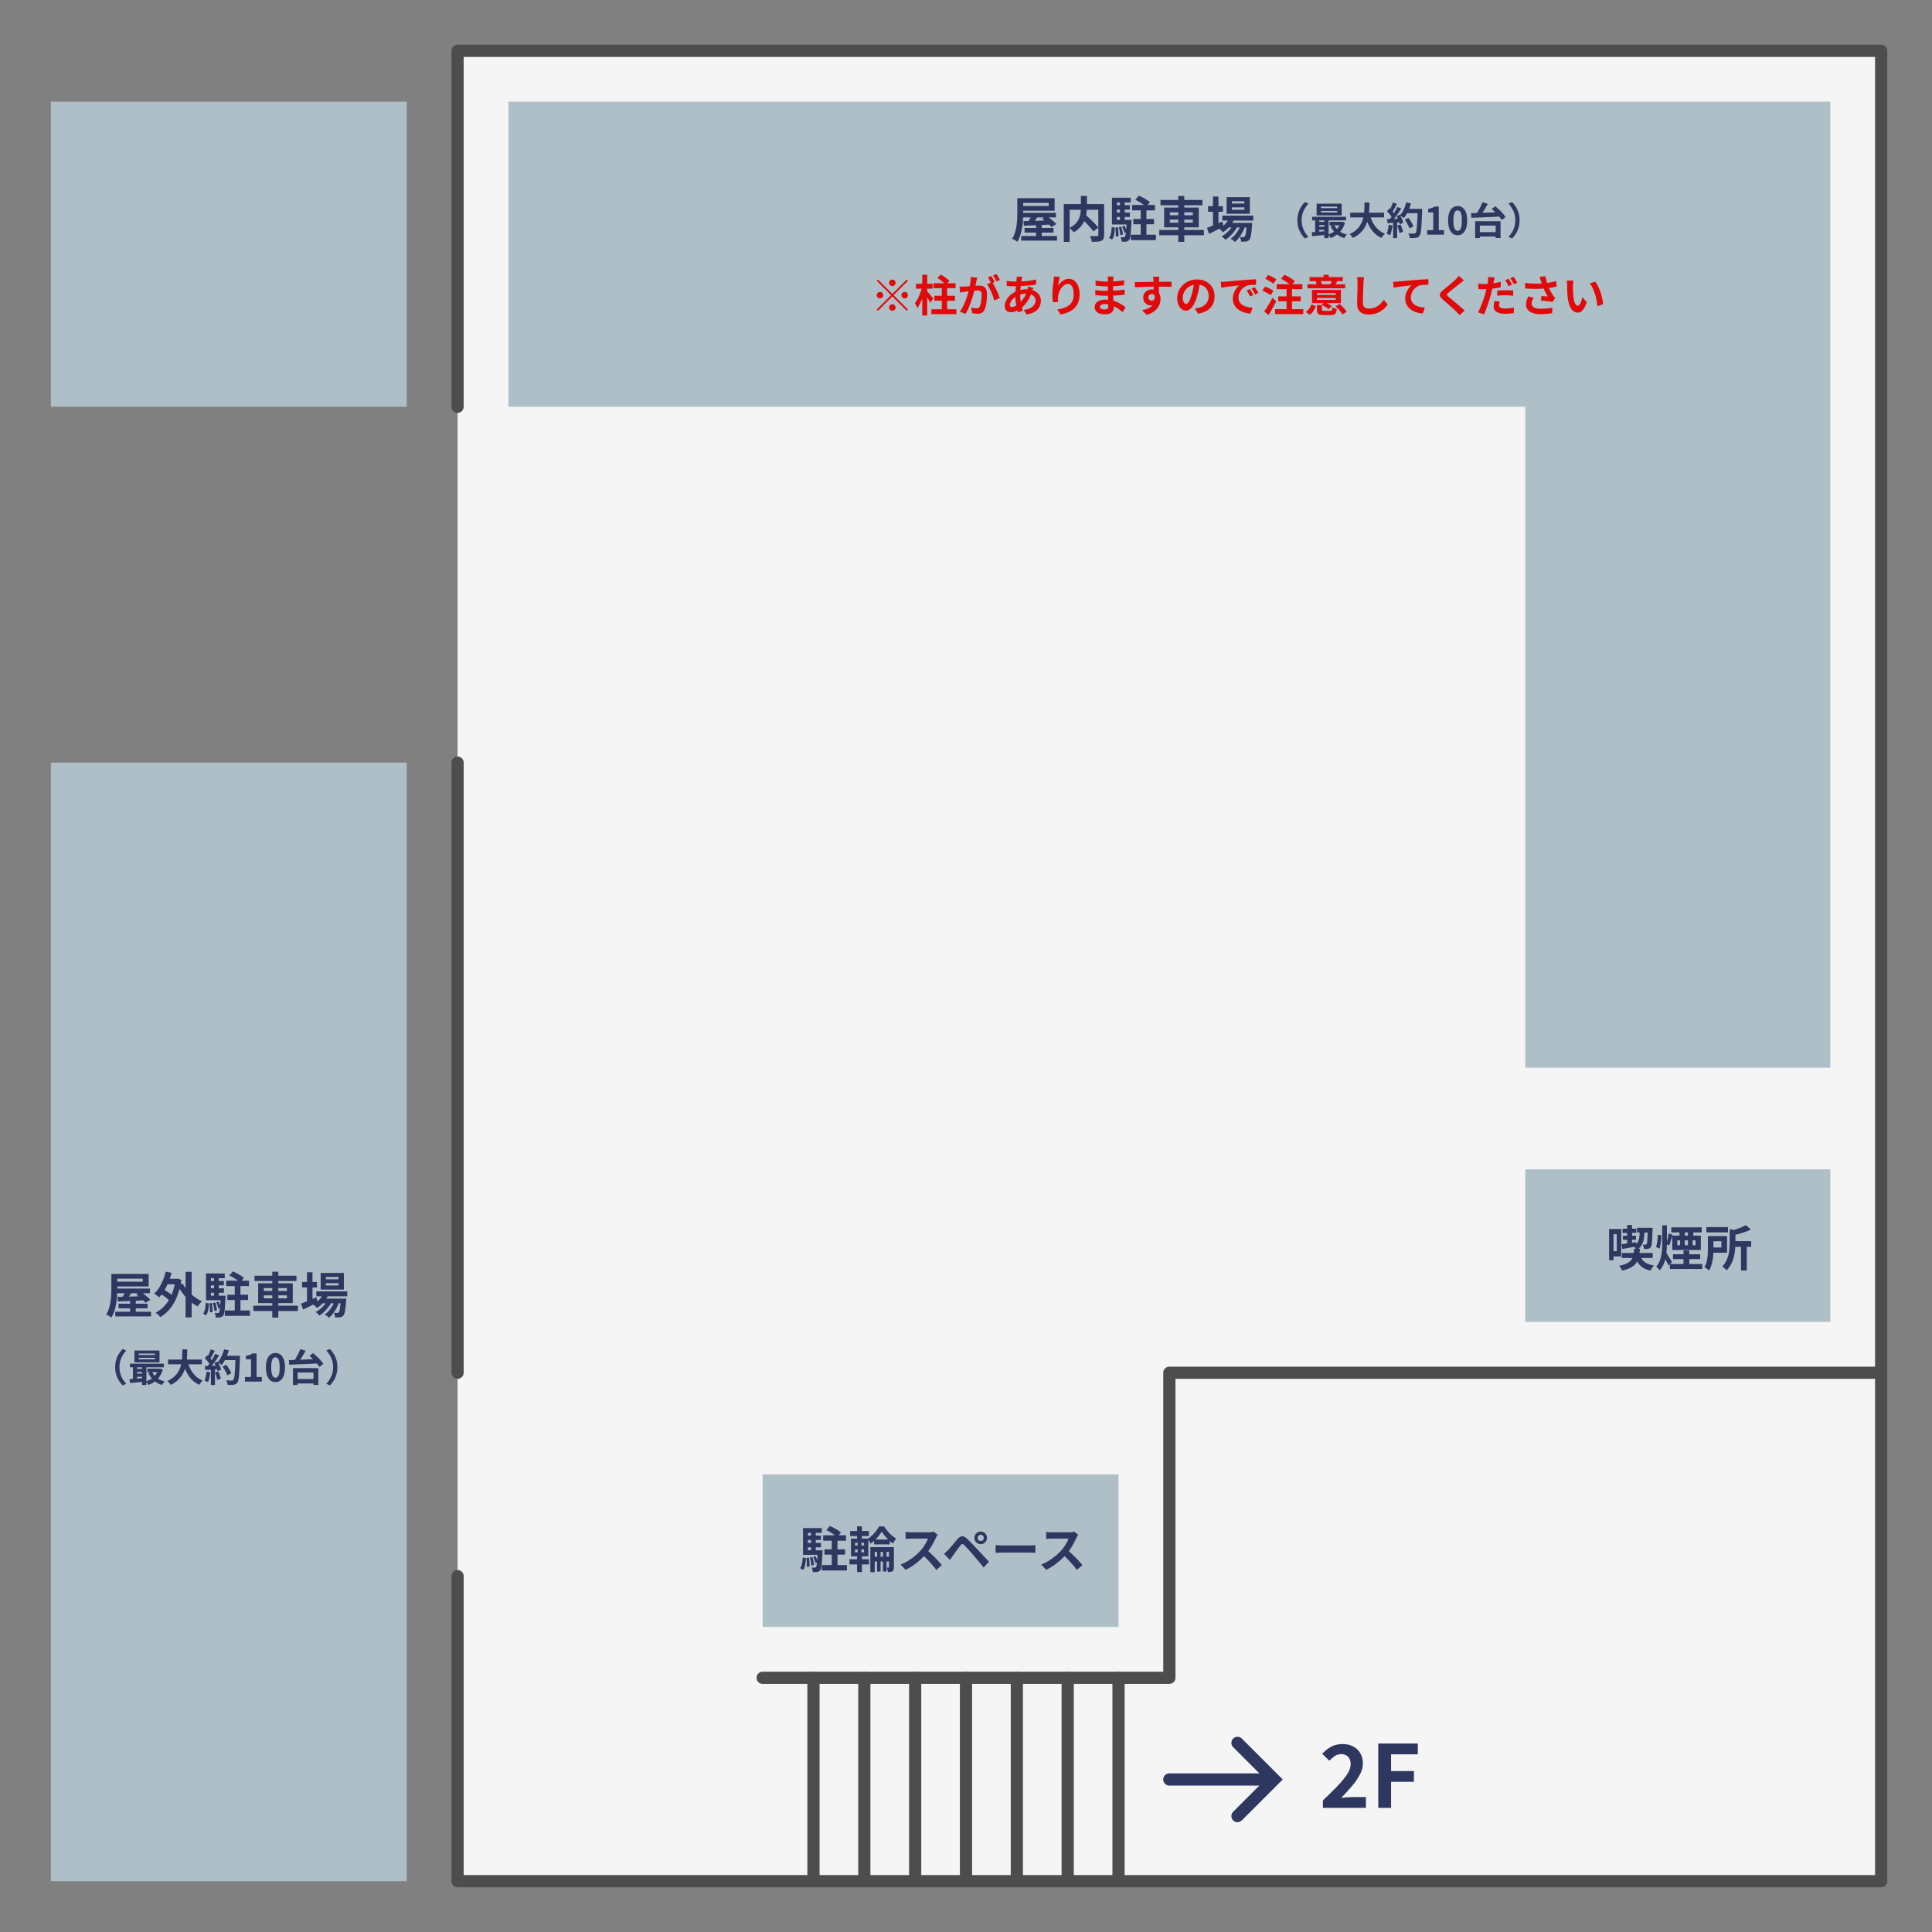 <?xml version="1.0" encoding="UTF-8" standalone="no"?>
<!-- Created with Inkscape (http://www.inkscape.org/) -->

<svg
   width="950"
   height="950"
   viewBox="0 0 251.354 251.354"
   version="1.1"
   id="svg1"
   xmlns="http://www.w3.org/2000/svg"
   xmlns:svg="http://www.w3.org/2000/svg"
   xmlns:rdf="http://www.w3.org/1999/02/22-rdf-syntax-ns#"
   xmlns:cc="http://creativecommons.org/ns#"
   xmlns:dc="http://purl.org/dc/elements/1.1/">
  <rect x="0" y="0" width="251.354" height="251.354" fill="#808080" stroke="none"/>
  <defs
     id="defs1" />
  <path
     id="rect12"
     style="fill:#f5f5f5;stroke-width:1.587;stroke-linecap:round;stroke-linejoin:round"
     d="M 59.531,6.615 H 244.74 V 244.74 H 59.531 Z" />
  <path
     style="baseline-shift:baseline;display:inline;overflow:visible;opacity:1;vector-effect:none;fill:#4d4d4d;stroke-linecap:round;stroke-linejoin:round;enable-background:accumulate;stop-color:#000000;stop-opacity:1"
     d="m 152.135,177.801 a 0.794,0.794 0 0 0 -0.793,0.793 v 38.895 H 99.219 a 0.794,0.794 0 0 0 -0.793,0.793 0.794,0.794 0 0 0 0.793,0.793 h 52.916 a 0.794,0.794 0 0 0 0.795,-0.793 v -38.895 h 91.811 a 0.794,0.794 0 0 0 0.793,-0.793 0.794,0.794 0 0 0 -0.793,-0.793 z"
     id="path1" />
  <path
     style="baseline-shift:baseline;display:inline;overflow:visible;opacity:1;vector-effect:none;fill:#4d4d4d;stroke-linecap:round;stroke-linejoin:round;enable-background:accumulate;stop-color:#000000;stop-opacity:1"
     d="M 59.531,5.82 A 0.794,0.794 0 0 0 58.738,6.615 V 52.916 a 0.794,0.794 0 0 0 0.793,0.795 0.794,0.794 0 0 0 0.793,-0.795 V 7.408 H 243.945 V 243.945 H 60.324 v -38.893 a 0.794,0.794 0 0 0 -0.793,-0.795 0.794,0.794 0 0 0 -0.793,0.795 v 39.688 a 0.794,0.794 0 0 0 0.793,0.793 h 185.209 a 0.794,0.794 0 0 0 0.793,-0.793 V 6.615 a 0.794,0.794 0 0 0 -0.793,-0.795 z"
     id="path2" />
  <path
     style="baseline-shift:baseline;display:inline;overflow:visible;opacity:1;vector-effect:none;fill:#4d4d4d;stroke-linecap:round;stroke-linejoin:round;enable-background:accumulate;stop-color:#000000;stop-opacity:1"
     d="m 59.531,98.426 a 0.794,0.794 0 0 0 -0.793,0.793 v 79.375 a 0.794,0.794 0 0 0 0.793,0.793 0.794,0.794 0 0 0 0.793,-0.793 v -79.375 A 0.794,0.794 0 0 0 59.531,98.426 Z"
     id="path3" />
  <path
     id="rect3"
     style="fill:#afbfc7;stroke-width:1.587;stroke-linecap:round;stroke-linejoin:round"
     d="M 6.615,99.219 H 52.917 V 244.74 H 6.615 Z" />
  <path
     style="fill:#afbfc7;fill-opacity:1;stroke:none;stroke-width:1.587;stroke-linecap:round;stroke-linejoin:round;stroke-dasharray:none;stroke-opacity:1"
     d="M 66.146,13.229 H 238.125 V 138.906 h -39.688 V 52.917 H 66.146 Z"
     id="path4" />
  <path
     id="rect4"
     style="fill:#afbfc7;stroke-width:1.587;stroke-linecap:round;stroke-linejoin:round"
     d="m 99.219,191.823 h 46.302 v 19.844 H 99.219 Z" />
  <path
     id="rect5"
     style="fill:#afbfc7;stroke-width:1.587;stroke-linecap:round;stroke-linejoin:round"
     d="m 198.438,152.135 h 39.688 v 19.844 h -39.688 z" />
  <path
     d="m 107.096,199.742 h 2.972 v 0.705 h -2.972 z m 0.159,1.829 h 2.692 v 0.686 h -2.692 z m 0.959,-1.556 h 0.743 v 4.026 h -0.743 z m -0.699,-0.94 0.445,-0.546 q 0.248,0.102 0.521,0.248 0.273,0.146 0.521,0.305 0.248,0.152 0.4,0.298 l -0.476,0.61 q -0.146,-0.146 -0.381,-0.311 -0.235,-0.171 -0.508,-0.33 -0.267,-0.159 -0.521,-0.273 z m -2.673,0.705 h 1.962 v 0.572 h -1.962 z m 0,0.953 h 1.962 v 0.578 h -1.962 z m -0.368,0.959 h 2.172 v 0.591 h -2.172 z m 1.041,-2.527 h 0.616 v 2.864 h -0.616 z m 0.286,3.391 0.298,-0.102 q 0.102,0.191 0.184,0.413 0.089,0.222 0.127,0.387 l -0.318,0.127 q -0.032,-0.171 -0.114,-0.4 -0.083,-0.235 -0.178,-0.425 z m -0.438,0.083 0.324,-0.064 q 0.083,0.241 0.14,0.533 0.057,0.286 0.076,0.495 l -0.343,0.07 q -0.013,-0.21 -0.07,-0.502 -0.051,-0.292 -0.127,-0.533 z m -0.445,0.044 0.337,-0.038 q 0.038,0.279 0.057,0.61 0.019,0.324 0.013,0.559 l -0.356,0.051 q 0.019,-0.241 0,-0.572 -0.013,-0.33 -0.051,-0.61 z m -0.476,-0.057 0.419,0.083 q -0.019,0.292 -0.057,0.578 -0.032,0.279 -0.108,0.527 -0.07,0.248 -0.203,0.432 l -0.394,-0.216 q 0.121,-0.165 0.191,-0.387 0.07,-0.222 0.102,-0.483 0.038,-0.267 0.051,-0.533 z m 0.032,-3.823 h 2.438 v 0.616 h -1.803 v 2.692 h -0.635 z m 1.905,2.889 h 0.641 q 0,0 -0.006,0.102 0,0.102 -0.006,0.159 -0.038,0.768 -0.076,1.251 -0.038,0.476 -0.089,0.73 -0.051,0.254 -0.133,0.356 -0.083,0.108 -0.178,0.152 -0.089,0.051 -0.21,0.07 -0.095,0.019 -0.248,0.019 -0.152,0.006 -0.324,0 -0.006,-0.14 -0.051,-0.311 -0.038,-0.171 -0.102,-0.286 0.127,0.013 0.229,0.019 0.102,0 0.165,0 0.057,0 0.095,-0.013 0.038,-0.019 0.076,-0.064 0.051,-0.064 0.089,-0.279 0.038,-0.216 0.07,-0.648 0.038,-0.432 0.057,-1.149 z m 0.54,1.924 h 3.27 v 0.705 h -3.27 z m 6.807,-3.321 h 2.032 v 0.629 h -2.032 z m -0.191,2.235 h 2.356 v 0.616 h -2.356 z m 0.572,-1.01 h 0.457 v 2.934 h -0.457 z m 0.768,0 h 0.464 v 2.934 h -0.464 z m -0.159,-2.248 q -0.159,0.254 -0.387,0.54 -0.222,0.286 -0.495,0.552 -0.273,0.26 -0.572,0.464 -0.057,-0.14 -0.165,-0.318 -0.108,-0.178 -0.21,-0.292 0.298,-0.191 0.584,-0.464 0.286,-0.279 0.514,-0.584 0.235,-0.311 0.375,-0.578 h 0.66 q 0.197,0.305 0.451,0.61 0.254,0.298 0.54,0.552 0.286,0.248 0.572,0.406 -0.102,0.133 -0.216,0.311 -0.108,0.178 -0.191,0.343 -0.267,-0.191 -0.546,-0.451 -0.273,-0.26 -0.514,-0.546 -0.235,-0.286 -0.4,-0.546 z m -1.486,2.013 h 2.68 v 0.616 h -2.108 v 2.635 h -0.572 z m 2.426,0 h 0.641 v 2.603 q 0,0.191 -0.038,0.318 -0.038,0.133 -0.152,0.21 -0.114,0.083 -0.254,0.102 -0.14,0.019 -0.33,0.013 -0.013,-0.127 -0.064,-0.298 -0.051,-0.171 -0.114,-0.292 0.083,0.006 0.152,0.006 0.076,0 0.102,0 0.057,0 0.057,-0.07 z m -5.048,-2.102 h 2.432 v 0.654 h -2.432 z m -0.089,3.677 h 2.546 v 0.667 h -2.546 z m 0.984,-4.286 h 0.629 v 1.854 h -0.629 z m 0.076,1.861 h 0.489 v 1.765 h 0.07 v 2.33 h -0.629 v -2.33 h 0.07 z m -0.343,1.143 v 0.375 h 1.181 v -0.375 z m 0,-0.87 v 0.368 h 1.181 v -0.368 z m -0.521,-0.533 h 2.254 v 2.311 h -2.254 z m 11.271,-0.514 q -0.038,0.057 -0.114,0.178 -0.07,0.121 -0.108,0.222 -0.133,0.298 -0.33,0.667 -0.191,0.368 -0.438,0.743 -0.241,0.368 -0.514,0.692 -0.356,0.4 -0.787,0.794 -0.425,0.387 -0.902,0.718 -0.47,0.324 -0.965,0.559 l -0.654,-0.686 q 0.514,-0.197 0.997,-0.495 0.483,-0.298 0.895,-0.648 0.413,-0.349 0.711,-0.679 0.21,-0.241 0.394,-0.514 0.191,-0.273 0.337,-0.54 0.146,-0.273 0.216,-0.502 -0.064,0 -0.229,0 -0.165,0 -0.387,0 -0.216,0 -0.457,0 -0.241,0 -0.464,0 -0.216,0 -0.381,0 -0.165,0 -0.235,0 -0.133,0 -0.279,0.013 -0.146,0.006 -0.279,0.019 -0.127,0.006 -0.197,0.013 v -0.902 q 0.095,0.006 0.235,0.019 0.14,0.013 0.279,0.019 0.146,0.006 0.241,0.006 0.083,0 0.26,0 0.178,0 0.406,0 0.229,0 0.47,0 0.248,0 0.47,0 0.229,0 0.394,0 0.165,0 0.241,0 0.21,0 0.381,-0.025 0.178,-0.025 0.273,-0.057 z m -1.422,1.975 q 0.248,0.197 0.527,0.457 0.279,0.26 0.552,0.54 0.273,0.279 0.502,0.54 0.235,0.254 0.394,0.445 l -0.724,0.629 q -0.235,-0.324 -0.54,-0.673 -0.298,-0.349 -0.635,-0.692 -0.33,-0.349 -0.673,-0.66 z m 6.623,-1.556 q 0,0.165 0.114,0.286 0.121,0.114 0.286,0.114 0.171,0 0.286,-0.114 0.121,-0.121 0.121,-0.286 0,-0.171 -0.121,-0.286 -0.114,-0.121 -0.286,-0.121 -0.165,0 -0.286,0.121 -0.114,0.114 -0.114,0.286 z m -0.419,0 q 0,-0.235 0.108,-0.419 0.114,-0.184 0.298,-0.292 0.184,-0.114 0.413,-0.114 0.235,0 0.419,0.114 0.184,0.108 0.292,0.292 0.114,0.184 0.114,0.419 0,0.222 -0.114,0.413 -0.108,0.184 -0.292,0.298 -0.184,0.108 -0.419,0.108 -0.229,0 -0.413,-0.108 -0.184,-0.114 -0.298,-0.298 -0.108,-0.191 -0.108,-0.413 z m -3.95,2.076 q 0.146,-0.121 0.26,-0.229 0.114,-0.108 0.267,-0.254 0.108,-0.114 0.248,-0.273 0.14,-0.159 0.298,-0.356 0.165,-0.197 0.337,-0.4 0.171,-0.21 0.337,-0.406 0.279,-0.337 0.578,-0.368 0.298,-0.038 0.667,0.318 0.216,0.197 0.438,0.425 0.229,0.229 0.445,0.457 0.222,0.229 0.413,0.438 0.216,0.222 0.483,0.514 0.273,0.292 0.552,0.597 0.286,0.305 0.527,0.565 l -0.699,0.749 q -0.21,-0.267 -0.451,-0.559 -0.241,-0.292 -0.47,-0.565 -0.229,-0.279 -0.419,-0.495 -0.133,-0.165 -0.305,-0.349 -0.165,-0.191 -0.33,-0.375 -0.165,-0.184 -0.305,-0.33 -0.14,-0.146 -0.222,-0.235 -0.159,-0.152 -0.273,-0.14 -0.108,0.006 -0.248,0.178 -0.089,0.121 -0.216,0.286 -0.127,0.165 -0.26,0.349 -0.133,0.184 -0.26,0.356 -0.121,0.171 -0.216,0.298 -0.108,0.152 -0.216,0.311 -0.108,0.152 -0.197,0.279 z m 6.712,-1.13 q 0.114,0.006 0.292,0.019 0.178,0.006 0.368,0.013 0.197,0.006 0.362,0.006 0.159,0 0.394,0 0.235,0 0.508,0 0.279,0 0.572,0 0.298,0 0.591,0 0.292,0 0.552,0 0.26,0 0.464,0 0.21,0 0.33,0 0.222,0 0.419,-0.013 0.197,-0.019 0.324,-0.025 v 0.997 q -0.108,-0.006 -0.324,-0.019 -0.216,-0.013 -0.419,-0.013 -0.121,0 -0.33,0 -0.21,0 -0.47,0 -0.26,0 -0.552,0 -0.286,0 -0.584,0 -0.298,0 -0.578,0 -0.273,0 -0.508,0 -0.229,0 -0.387,0 -0.273,0 -0.559,0.013 -0.286,0.006 -0.464,0.019 z m 10.744,-1.365 q -0.038,0.057 -0.114,0.178 -0.07,0.121 -0.108,0.222 -0.133,0.298 -0.33,0.667 -0.191,0.368 -0.438,0.743 -0.241,0.368 -0.514,0.692 -0.356,0.4 -0.787,0.794 -0.425,0.387 -0.902,0.718 -0.47,0.324 -0.965,0.559 l -0.654,-0.686 q 0.514,-0.197 0.997,-0.495 0.483,-0.298 0.895,-0.648 0.413,-0.349 0.711,-0.679 0.21,-0.241 0.394,-0.514 0.191,-0.273 0.337,-0.54 0.146,-0.273 0.216,-0.502 -0.064,0 -0.229,0 -0.165,0 -0.387,0 -0.216,0 -0.457,0 -0.241,0 -0.464,0 -0.216,0 -0.381,0 -0.165,0 -0.235,0 -0.133,0 -0.279,0.013 -0.146,0.006 -0.279,0.019 -0.127,0.006 -0.197,0.013 v -0.902 q 0.095,0.006 0.235,0.019 0.14,0.013 0.279,0.019 0.146,0.006 0.241,0.006 0.083,0 0.26,0 0.178,0 0.406,0 0.229,0 0.47,0 0.248,0 0.47,0 0.229,0 0.394,0 0.165,0 0.241,0 0.21,0 0.381,-0.025 0.178,-0.025 0.273,-0.057 z m -1.422,1.975 q 0.248,0.197 0.527,0.457 0.279,0.26 0.552,0.54 0.273,0.279 0.502,0.54 0.235,0.254 0.394,0.445 l -0.724,0.629 q -0.235,-0.324 -0.54,-0.673 -0.298,-0.349 -0.635,-0.692 -0.33,-0.349 -0.673,-0.66 z"
     id="text5"
     style="font-weight:bold;font-size:6.35px;font-family:'Noto Sans JP';-inkscape-font-specification:'Noto Sans JP Bold';fill:#2d3760;stroke-width:1.587;stroke-linecap:round;stroke-linejoin:round"
     aria-label="駐輪スペース" />
  <path
     d="m 211.695,159.37 h 0.635 v 2.654 l -0.635,0.102 z m -0.603,0.483 h 1.784 v 0.546 h -1.784 z m -0.083,3.156 h 4.007 v 0.654 h -4.007 z m 1.968,-3.27 h 1.645 v 0.603 h -1.645 z m -1.835,1.029 h 1.708 v 0.527 h -1.708 z m -0.178,1.099 q 0.368,-0.044 0.87,-0.114 0.508,-0.07 1.041,-0.146 l 0.032,0.54 q -0.483,0.095 -0.959,0.191 -0.476,0.089 -0.876,0.159 z m 3.41,-2.127 h 0.629 q 0,0 0,0.095 0,0.095 -0.006,0.159 -0.013,0.749 -0.044,1.213 -0.025,0.464 -0.07,0.705 -0.038,0.241 -0.108,0.337 -0.076,0.108 -0.165,0.152 -0.083,0.044 -0.197,0.064 -0.095,0.019 -0.235,0.025 -0.14,0.006 -0.298,0 -0.006,-0.133 -0.051,-0.292 -0.038,-0.165 -0.102,-0.286 0.114,0.013 0.203,0.019 0.089,0 0.14,0 0.051,0 0.089,-0.013 0.038,-0.019 0.07,-0.064 0.038,-0.064 0.064,-0.26 0.025,-0.203 0.044,-0.622 0.019,-0.419 0.038,-1.118 z m -1.778,2.724 h 0.762 q -0.038,0.559 -0.133,1.01 -0.095,0.451 -0.33,0.806 -0.235,0.349 -0.679,0.603 -0.445,0.254 -1.175,0.419 -0.051,-0.14 -0.171,-0.324 -0.114,-0.184 -0.229,-0.298 0.654,-0.127 1.029,-0.318 0.381,-0.197 0.572,-0.464 0.191,-0.273 0.26,-0.629 0.07,-0.356 0.095,-0.806 z m 0.794,0.908 q 0.184,0.533 0.616,0.851 0.438,0.311 1.187,0.413 -0.076,0.076 -0.165,0.191 -0.089,0.121 -0.165,0.241 -0.076,0.127 -0.127,0.235 -0.559,-0.121 -0.953,-0.356 -0.387,-0.235 -0.641,-0.603 -0.248,-0.368 -0.406,-0.876 z m -0.051,-3.365 h 0.629 q -0.019,0.635 -0.102,1.137 -0.076,0.495 -0.298,0.864 -0.216,0.362 -0.654,0.61 -0.044,-0.108 -0.159,-0.254 -0.114,-0.152 -0.222,-0.235 0.362,-0.197 0.521,-0.489 0.165,-0.292 0.216,-0.692 0.057,-0.406 0.07,-0.94 z m -3.588,-0.114 h 1.168 v 3.569 h -1.168 v -0.679 h 0.591 v -2.21 h -0.591 z m -0.406,0 h 0.572 v 4.077 h -0.572 z m 8.09,-0.216 h 3.956 v 0.66 h -3.956 z m 0.222,3.505 h 3.537 v 0.629 h -3.537 z m -0.413,1.27 h 4.216 v 0.641 h -4.216 z m 1.34,-3.391 h 0.603 v 1.327 h -0.603 z m 1.016,0 h 0.61 v 1.327 h -0.61 z m -0.578,1.613 h 0.756 v 2.076 h -0.756 z m -0.806,-1.302 v 0.635 h 2.375 v -0.635 z m -0.654,-0.616 h 3.715 v 1.867 h -3.715 z m 0.94,-0.781 h 0.692 v 1.086 h -0.692 z m 1.099,0 h 0.692 v 1.086 h -0.692 z m -3.346,-0.565 h 0.61 v 2.299 q 0,0.641 -0.057,1.27 -0.057,0.629 -0.26,1.213 -0.197,0.584 -0.622,1.079 -0.044,-0.076 -0.127,-0.171 -0.076,-0.089 -0.165,-0.178 -0.083,-0.083 -0.152,-0.14 0.356,-0.425 0.514,-0.933 0.165,-0.508 0.21,-1.048 0.051,-0.546 0.051,-1.092 z m -0.565,1.238 0.464,0.057 q 0,0.273 -0.032,0.591 -0.032,0.318 -0.089,0.622 -0.051,0.305 -0.127,0.54 l -0.457,-0.235 q 0.076,-0.197 0.127,-0.47 0.051,-0.273 0.076,-0.559 0.032,-0.292 0.038,-0.546 z m 1.397,-0.178 0.527,0.184 q -0.121,0.337 -0.235,0.724 -0.114,0.387 -0.222,0.648 l -0.368,-0.152 q 0.057,-0.191 0.114,-0.438 0.057,-0.248 0.108,-0.502 0.051,-0.254 0.076,-0.464 z m -0.318,2.527 q 0.051,0.064 0.159,0.229 0.108,0.165 0.229,0.362 0.127,0.191 0.222,0.356 0.102,0.165 0.146,0.241 l -0.457,0.457 q -0.057,-0.14 -0.146,-0.318 -0.089,-0.184 -0.197,-0.381 -0.102,-0.197 -0.203,-0.368 -0.095,-0.171 -0.159,-0.286 z m 5.226,-3.353 h 2.819 v 0.686 h -2.819 z m 3.34,1.835 H 227.83 v 0.737 h -2.496 z m 1.175,0.514 h 0.749 v 3.302 h -0.749 z m -1.473,-2.095 0.914,0.21 q -0.013,0.095 -0.171,0.121 v 1.441 q 0,0.387 -0.038,0.857 -0.038,0.464 -0.159,0.959 -0.114,0.489 -0.349,0.953 -0.229,0.464 -0.61,0.845 -0.044,-0.083 -0.146,-0.184 -0.102,-0.102 -0.216,-0.197 -0.108,-0.089 -0.197,-0.133 0.33,-0.337 0.521,-0.73 0.197,-0.394 0.292,-0.806 0.102,-0.413 0.127,-0.813 0.032,-0.406 0.032,-0.762 z m -2.838,0.914 h 0.724 v 1.626 q 0,0.318 -0.019,0.699 -0.019,0.375 -0.083,0.762 -0.064,0.387 -0.178,0.749 -0.114,0.362 -0.298,0.654 -0.057,-0.07 -0.171,-0.159 -0.114,-0.089 -0.235,-0.171 -0.114,-0.083 -0.191,-0.127 0.21,-0.343 0.305,-0.762 0.095,-0.425 0.121,-0.851 0.025,-0.432 0.025,-0.8 z m 4.928,-1.422 0.667,0.572 q -0.337,0.165 -0.737,0.311 -0.4,0.14 -0.813,0.254 -0.413,0.114 -0.806,0.21 -0.025,-0.133 -0.108,-0.311 -0.076,-0.184 -0.146,-0.298 0.356,-0.095 0.711,-0.21 0.362,-0.114 0.679,-0.248 0.324,-0.14 0.552,-0.279 z m -4.508,1.422 h 2.07 v 2.165 h -2.07 v -0.679 h 1.333 v -0.806 h -1.333 z"
     id="text6"
     style="font-weight:bold;font-size:6.35px;font-family:'Noto Sans JP';-inkscape-font-specification:'Noto Sans JP Bold';fill:#2d3760;stroke-width:1.587;stroke-linecap:round;stroke-linejoin:round"
     aria-label="喫煙所" />
  <path
     d="m 132.354,25.787 h 0.768 v 1.841 q 0,0.413 -0.025,0.914 -0.025,0.502 -0.108,1.022 -0.076,0.521 -0.235,1.01 -0.152,0.483 -0.4,0.883 -0.07,-0.064 -0.197,-0.146 -0.121,-0.076 -0.254,-0.146 -0.127,-0.064 -0.229,-0.102 0.241,-0.368 0.375,-0.806 0.14,-0.438 0.203,-0.895 0.064,-0.464 0.083,-0.908 0.019,-0.445 0.019,-0.826 z m 0.425,0 h 4.426 v 1.626 h -4.426 v -0.616 h 3.658 v -0.394 h -3.658 z m 0.21,1.899 h 4.388 v 0.603 h -4.388 z m 0.305,1.975 h 3.772 v 0.603 h -3.772 z m -0.432,1.041 h 4.655 v 0.603 h -4.655 z m 1.93,-1.518 h 0.737 v 1.93 h -0.737 z m -1.632,-0.413 q 0.451,-0.013 1.029,-0.025 0.584,-0.019 1.232,-0.038 0.654,-0.025 1.295,-0.044 l -0.019,0.552 q -0.622,0.025 -1.257,0.057 -0.635,0.025 -1.213,0.051 -0.578,0.019 -1.035,0.038 z m 1.162,-0.953 0.768,0.254 q -0.203,0.305 -0.419,0.603 -0.21,0.298 -0.394,0.508 l -0.584,-0.235 q 0.108,-0.152 0.222,-0.349 0.121,-0.197 0.229,-0.4 0.108,-0.21 0.178,-0.381 z m 1.251,0.629 0.591,-0.349 q 0.216,0.146 0.457,0.33 0.241,0.184 0.451,0.375 0.216,0.184 0.356,0.343 l -0.635,0.4 q -0.121,-0.159 -0.324,-0.349 -0.203,-0.197 -0.438,-0.394 -0.235,-0.197 -0.457,-0.356 z m 5.036,-0.133 0.578,-0.413 q 0.21,0.184 0.445,0.406 0.241,0.222 0.476,0.457 0.235,0.229 0.438,0.445 0.203,0.216 0.343,0.394 l -0.629,0.495 q -0.127,-0.178 -0.324,-0.4 -0.191,-0.222 -0.419,-0.464 -0.222,-0.248 -0.464,-0.476 -0.235,-0.235 -0.445,-0.445 z m 0.013,-2.826 h 0.787 v 1.524 q 0,0.318 -0.044,0.66 -0.038,0.337 -0.146,0.686 -0.102,0.343 -0.298,0.679 -0.191,0.33 -0.495,0.635 -0.298,0.298 -0.73,0.559 -0.057,-0.083 -0.152,-0.191 -0.095,-0.108 -0.203,-0.21 -0.102,-0.108 -0.197,-0.178 0.413,-0.21 0.686,-0.464 0.273,-0.254 0.432,-0.527 0.159,-0.279 0.235,-0.565 0.076,-0.286 0.102,-0.559 0.025,-0.279 0.025,-0.527 z m -2.223,1.06 h 4.82 v 0.743 h -4.058 v 4.178 h -0.762 z m 4.489,0 h 0.756 v 4.039 q 0,0.305 -0.076,0.476 -0.076,0.178 -0.279,0.267 -0.197,0.089 -0.502,0.108 -0.305,0.025 -0.73,0.025 -0.013,-0.108 -0.057,-0.248 -0.038,-0.14 -0.089,-0.273 -0.051,-0.133 -0.108,-0.235 0.191,0.006 0.381,0.013 0.191,0 0.337,0 0.152,0 0.21,0 0.089,-0.006 0.121,-0.032 0.038,-0.032 0.038,-0.114 z m 4.401,0.114 h 2.972 v 0.705 h -2.972 z m 0.159,1.829 h 2.692 v 0.686 h -2.692 z m 0.959,-1.556 h 0.743 v 4.026 h -0.743 z m -0.699,-0.94 0.445,-0.546 q 0.248,0.102 0.521,0.248 0.273,0.146 0.521,0.305 0.248,0.152 0.4,0.298 l -0.476,0.61 q -0.146,-0.146 -0.381,-0.311 -0.235,-0.171 -0.508,-0.33 -0.267,-0.159 -0.521,-0.273 z m -2.673,0.705 h 1.962 v 0.572 h -1.962 z m 0,0.953 h 1.962 v 0.578 h -1.962 z m -0.368,0.959 h 2.172 v 0.591 h -2.172 z m 1.041,-2.527 h 0.616 v 2.864 h -0.616 z m 0.286,3.391 0.298,-0.102 q 0.102,0.191 0.184,0.413 0.089,0.222 0.127,0.387 l -0.318,0.127 q -0.032,-0.171 -0.114,-0.4 -0.083,-0.235 -0.178,-0.425 z m -0.438,0.083 0.324,-0.064 q 0.083,0.241 0.14,0.533 0.057,0.286 0.076,0.495 l -0.343,0.07 q -0.013,-0.21 -0.07,-0.502 -0.051,-0.292 -0.127,-0.533 z m -0.445,0.044 0.337,-0.038 q 0.038,0.279 0.057,0.61 0.019,0.324 0.013,0.559 l -0.356,0.051 q 0.019,-0.241 0,-0.572 -0.013,-0.33 -0.051,-0.61 z m -0.476,-0.057 0.419,0.083 q -0.019,0.292 -0.057,0.578 -0.032,0.279 -0.108,0.527 -0.07,0.248 -0.203,0.432 l -0.394,-0.216 q 0.121,-0.165 0.191,-0.387 0.07,-0.222 0.102,-0.483 0.038,-0.267 0.051,-0.533 z m 0.032,-3.823 h 2.438 v 0.616 h -1.803 v 2.692 h -0.635 z m 1.905,2.889 h 0.641 q 0,0 -0.006,0.102 0,0.102 -0.006,0.159 -0.038,0.768 -0.076,1.251 -0.038,0.476 -0.089,0.73 -0.051,0.254 -0.133,0.356 -0.083,0.108 -0.178,0.152 -0.089,0.051 -0.21,0.07 -0.095,0.019 -0.248,0.019 -0.152,0.006 -0.324,0 -0.006,-0.14 -0.051,-0.311 -0.038,-0.171 -0.102,-0.286 0.127,0.013 0.229,0.019 0.102,0 0.165,0 0.057,0 0.095,-0.013 0.038,-0.019 0.076,-0.064 0.051,-0.064 0.089,-0.279 0.038,-0.216 0.07,-0.648 0.038,-0.432 0.057,-1.149 z m 0.54,1.924 h 3.27 v 0.705 h -3.27 z m 3.867,-4.521 h 5.455 v 0.686 h -5.455 z m -0.159,3.899 h 5.804 v 0.692 h -5.804 z m 2.47,-4.42 h 0.787 v 5.969 h -0.787 z m -1.099,3.08 v 0.387 h 2.997 v -0.387 z m 0,-0.953 v 0.381 h 2.997 v -0.381 z m -0.737,-0.616 h 4.502 v 2.572 h -4.502 z m 7.569,1.048 h 4.026 v 0.641 h -4.026 z m 0.692,0.94 h 2.61 v 0.603 h -2.61 z m 0.241,-0.705 0.654,0.165 q -0.235,0.546 -0.641,1.01 -0.4,0.457 -0.851,0.756 -0.057,-0.064 -0.152,-0.152 -0.089,-0.095 -0.191,-0.178 -0.095,-0.083 -0.171,-0.133 0.445,-0.241 0.8,-0.622 0.362,-0.387 0.552,-0.845 z m 2.254,0.705 h 0.705 q 0,0 -0.006,0.102 0,0.095 -0.013,0.165 -0.038,0.616 -0.095,1.016 -0.051,0.394 -0.114,0.61 -0.064,0.222 -0.152,0.318 -0.089,0.108 -0.197,0.152 -0.102,0.044 -0.229,0.064 -0.108,0.013 -0.279,0.019 -0.165,0.006 -0.362,-0.006 -0.006,-0.133 -0.051,-0.311 -0.044,-0.171 -0.121,-0.286 0.152,0.013 0.273,0.019 0.121,0 0.184,0 0.064,0 0.102,-0.013 0.044,-0.013 0.083,-0.057 0.057,-0.064 0.102,-0.241 0.051,-0.184 0.089,-0.533 0.044,-0.349 0.083,-0.908 z m -1.949,-2.013 v 0.305 h 1.638 v -0.305 z m 0,-0.8 v 0.298 h 1.638 v -0.298 z m -0.679,-0.527 h 3.023 v 2.159 h -3.023 z m -2.413,1.175 h 1.937 v 0.718 h -1.937 z m 0.641,-1.257 h 0.711 v 3.95 h -0.711 z m -0.787,4.077 q 0.248,-0.089 0.572,-0.222 0.33,-0.133 0.699,-0.286 0.368,-0.159 0.73,-0.318 l 0.165,0.654 q -0.476,0.248 -0.972,0.495 -0.495,0.248 -0.908,0.451 z m 4.458,-0.527 0.514,0.279 q -0.114,0.381 -0.324,0.781 -0.21,0.394 -0.47,0.737 -0.26,0.343 -0.546,0.565 -0.095,-0.108 -0.248,-0.229 -0.152,-0.121 -0.298,-0.197 0.311,-0.197 0.578,-0.508 0.267,-0.311 0.47,-0.686 0.21,-0.375 0.324,-0.743 z m -0.959,0.006 0.495,0.292 q -0.159,0.33 -0.419,0.667 -0.254,0.337 -0.559,0.629 -0.305,0.292 -0.61,0.483 -0.089,-0.114 -0.229,-0.241 -0.133,-0.127 -0.267,-0.21 0.311,-0.159 0.616,-0.419 0.311,-0.26 0.565,-0.572 0.254,-0.318 0.406,-0.629 z"
     id="text7"
     style="font-weight:bold;font-size:6.35px;font-family:'Noto Sans JP';-inkscape-font-specification:'Noto Sans JP Bold';fill:#2d3760;stroke-width:1.587;stroke-linecap:round;stroke-linejoin:round"
     aria-label="屋内駐車場" />
  <path
     d="m 14.488,165.742 h 0.768 v 1.841 q 0,0.413 -0.025,0.914 -0.025,0.502 -0.108,1.022 -0.076,0.521 -0.235,1.01 -0.152,0.483 -0.4,0.883 -0.07,-0.064 -0.197,-0.146 -0.121,-0.076 -0.254,-0.146 -0.127,-0.064 -0.229,-0.102 0.241,-0.368 0.375,-0.806 0.14,-0.438 0.203,-0.895 0.064,-0.464 0.083,-0.908 0.019,-0.445 0.019,-0.826 z m 0.425,0 h 4.426 v 1.626 h -4.426 v -0.616 h 3.658 v -0.394 h -3.658 z m 0.21,1.899 h 4.388 v 0.603 h -4.388 z m 0.305,1.975 h 3.772 v 0.603 h -3.772 z m -0.432,1.041 h 4.655 v 0.603 h -4.655 z m 1.93,-1.518 h 0.737 v 1.93 h -0.737 z m -1.632,-0.413 q 0.451,-0.013 1.029,-0.025 0.584,-0.019 1.232,-0.038 0.654,-0.025 1.295,-0.044 l -0.019,0.552 q -0.622,0.025 -1.257,0.057 -0.635,0.025 -1.213,0.051 -0.578,0.019 -1.035,0.038 z m 1.162,-0.953 0.768,0.254 q -0.203,0.305 -0.419,0.603 -0.21,0.298 -0.394,0.508 l -0.584,-0.235 q 0.108,-0.152 0.222,-0.349 0.121,-0.197 0.229,-0.4 0.108,-0.21 0.178,-0.381 z m 1.251,0.629 0.591,-0.349 q 0.216,0.146 0.457,0.33 0.241,0.184 0.451,0.375 0.216,0.184 0.356,0.343 l -0.635,0.4 q -0.121,-0.159 -0.324,-0.349 -0.203,-0.197 -0.438,-0.394 -0.235,-0.197 -0.457,-0.356 z m 3.778,-2.032 h 1.556 v 0.724 h -1.556 z m 2.654,-0.908 h 0.794 v 5.937 h -0.794 z m -3.359,2.794 0.387,-0.572 q 0.235,0.127 0.495,0.298 0.267,0.171 0.502,0.343 0.235,0.171 0.381,0.33 l -0.413,0.641 q -0.133,-0.159 -0.362,-0.343 -0.229,-0.191 -0.489,-0.375 -0.26,-0.184 -0.502,-0.324 z m 0.781,-2.819 0.762,0.159 q -0.165,0.641 -0.413,1.232 -0.241,0.591 -0.552,1.092 -0.305,0.495 -0.66,0.864 -0.064,-0.07 -0.184,-0.159 -0.114,-0.095 -0.235,-0.184 -0.121,-0.095 -0.216,-0.146 0.356,-0.324 0.641,-0.768 0.286,-0.445 0.502,-0.978 0.216,-0.54 0.356,-1.111 z m 2.184,1.549 q 0.191,0.349 0.457,0.692 0.273,0.337 0.603,0.641 0.33,0.305 0.699,0.552 0.375,0.248 0.756,0.425 -0.083,0.076 -0.191,0.197 -0.108,0.114 -0.203,0.241 -0.095,0.121 -0.159,0.222 -0.4,-0.21 -0.775,-0.502 -0.368,-0.292 -0.705,-0.648 -0.337,-0.356 -0.622,-0.756 -0.279,-0.4 -0.502,-0.826 z m -0.921,-0.616 h 0.146 l 0.133,-0.025 0.502,0.171 q -0.191,1.226 -0.578,2.172 -0.381,0.946 -0.933,1.613 -0.552,0.66 -1.238,1.054 -0.064,-0.083 -0.171,-0.197 -0.108,-0.108 -0.229,-0.216 -0.114,-0.102 -0.21,-0.159 0.679,-0.356 1.206,-0.933 0.527,-0.584 0.876,-1.41 0.349,-0.826 0.495,-1.899 z m 6.598,0.248 h 2.972 v 0.705 h -2.972 z m 0.159,1.829 h 2.692 v 0.686 h -2.692 z m 0.959,-1.556 h 0.743 v 4.026 h -0.743 z m -0.699,-0.94 0.445,-0.546 q 0.248,0.102 0.521,0.248 0.273,0.146 0.521,0.305 0.248,0.152 0.4,0.298 l -0.476,0.61 q -0.146,-0.146 -0.381,-0.311 -0.235,-0.171 -0.508,-0.33 -0.267,-0.159 -0.521,-0.273 z m -2.673,0.705 h 1.962 v 0.572 h -1.962 z m 0,0.953 h 1.962 v 0.578 h -1.962 z m -0.368,0.959 h 2.172 v 0.591 h -2.172 z m 1.041,-2.527 h 0.616 v 2.864 h -0.616 z m 0.286,3.391 0.298,-0.102 q 0.102,0.191 0.184,0.413 0.089,0.222 0.127,0.387 l -0.318,0.127 q -0.032,-0.171 -0.114,-0.4 -0.083,-0.235 -0.178,-0.425 z m -0.438,0.083 0.324,-0.064 q 0.083,0.241 0.14,0.533 0.057,0.286 0.076,0.495 l -0.343,0.07 q -0.013,-0.21 -0.07,-0.502 -0.051,-0.292 -0.127,-0.533 z m -0.445,0.044 0.337,-0.038 q 0.038,0.279 0.057,0.61 0.019,0.324 0.013,0.559 l -0.356,0.051 q 0.019,-0.241 0,-0.572 -0.013,-0.33 -0.051,-0.61 z m -0.476,-0.057 0.419,0.083 q -0.019,0.292 -0.057,0.578 -0.032,0.279 -0.108,0.527 -0.07,0.248 -0.203,0.432 l -0.394,-0.216 q 0.121,-0.165 0.191,-0.387 0.07,-0.222 0.102,-0.483 0.038,-0.267 0.051,-0.533 z m 0.032,-3.823 h 2.438 v 0.616 h -1.803 v 2.692 h -0.635 z m 1.905,2.889 h 0.641 q 0,0 -0.006,0.102 0,0.102 -0.006,0.159 -0.038,0.768 -0.076,1.251 -0.038,0.476 -0.089,0.73 -0.051,0.254 -0.133,0.356 -0.083,0.108 -0.178,0.152 -0.089,0.051 -0.21,0.07 -0.095,0.019 -0.248,0.019 -0.152,0.006 -0.324,0 -0.006,-0.14 -0.051,-0.311 -0.038,-0.171 -0.102,-0.286 0.127,0.013 0.229,0.019 0.102,0 0.165,0 0.057,0 0.095,-0.013 0.038,-0.019 0.076,-0.064 0.051,-0.064 0.089,-0.279 0.038,-0.216 0.07,-0.648 0.038,-0.432 0.057,-1.149 z m 0.54,1.924 h 3.27 v 0.705 h -3.27 z m 3.867,-4.521 h 5.455 v 0.686 h -5.455 z m -0.159,3.899 h 5.804 v 0.692 h -5.804 z m 2.47,-4.42 h 0.787 v 5.969 h -0.787 z m -1.099,3.08 v 0.387 h 2.997 v -0.387 z m 0,-0.953 v 0.381 h 2.997 v -0.381 z m -0.737,-0.616 h 4.502 v 2.572 h -4.502 z m 7.569,1.048 h 4.026 v 0.641 h -4.026 z m 0.692,0.94 h 2.61 v 0.603 h -2.61 z m 0.241,-0.705 0.654,0.165 q -0.235,0.546 -0.641,1.01 -0.4,0.457 -0.851,0.756 -0.057,-0.064 -0.152,-0.152 -0.089,-0.095 -0.191,-0.178 -0.095,-0.083 -0.171,-0.133 0.445,-0.241 0.8,-0.622 0.362,-0.387 0.552,-0.845 z m 2.254,0.705 h 0.705 q 0,0 -0.006,0.102 0,0.095 -0.013,0.165 -0.038,0.616 -0.095,1.016 -0.051,0.394 -0.114,0.61 -0.064,0.222 -0.152,0.318 -0.089,0.108 -0.197,0.152 -0.102,0.044 -0.229,0.064 -0.108,0.013 -0.279,0.019 -0.165,0.006 -0.362,-0.006 -0.006,-0.133 -0.051,-0.311 -0.044,-0.171 -0.121,-0.286 0.152,0.013 0.273,0.019 0.121,0 0.184,0 0.064,0 0.102,-0.013 0.044,-0.013 0.083,-0.057 0.057,-0.064 0.102,-0.241 0.051,-0.184 0.089,-0.533 0.044,-0.349 0.083,-0.908 z m -1.949,-2.013 v 0.305 h 1.638 v -0.305 z m 0,-0.8 v 0.298 h 1.638 v -0.298 z m -0.679,-0.527 h 3.023 v 2.159 h -3.023 z m -2.413,1.175 h 1.937 v 0.718 h -1.937 z m 0.641,-1.257 h 0.711 v 3.95 h -0.711 z m -0.787,4.077 q 0.248,-0.089 0.572,-0.222 0.33,-0.133 0.699,-0.286 0.368,-0.159 0.73,-0.318 l 0.165,0.654 q -0.476,0.248 -0.972,0.495 -0.495,0.248 -0.908,0.451 z m 4.458,-0.527 0.514,0.279 q -0.114,0.381 -0.324,0.781 -0.21,0.394 -0.47,0.737 -0.26,0.343 -0.546,0.565 -0.095,-0.108 -0.248,-0.229 -0.152,-0.121 -0.298,-0.197 0.311,-0.197 0.578,-0.508 0.267,-0.311 0.47,-0.686 0.21,-0.375 0.324,-0.743 z m -0.959,0.006 0.495,0.292 q -0.159,0.33 -0.419,0.667 -0.254,0.337 -0.559,0.629 -0.305,0.292 -0.61,0.483 -0.089,-0.114 -0.229,-0.241 -0.133,-0.127 -0.267,-0.21 0.311,-0.159 0.616,-0.419 0.311,-0.26 0.565,-0.572 0.254,-0.318 0.406,-0.629 z"
     id="text8"
     style="font-weight:bold;font-size:6.35px;font-family:'Noto Sans JP';-inkscape-font-specification:'Noto Sans JP Bold';fill:#2d3760;stroke-width:1.587;stroke-linecap:round;stroke-linejoin:round"
     aria-label="屋外駐車場" />
  <path
     id="rect8"
     style="fill:#afbfc7;stroke-width:1.587;stroke-linecap:round;stroke-linejoin:round"
     d="M 6.615,13.229 H 52.917 v 39.688 H 6.615 Z" />
  <g
     id="path8"
     style="opacity:1">
    <path
       style="baseline-shift:baseline;display:inline;overflow:visible;vector-effect:none;fill:#95aab4;stroke-linecap:round;stroke-linejoin:round;enable-background:accumulate;stop-color:#000000;stop-opacity:1"
       d="m 145.521,218.281 v 26.458"
       id="path27" />
    <path
       style="baseline-shift:baseline;display:inline;overflow:visible;vector-effect:none;fill:#4d4d4d;stroke-linecap:round;stroke-linejoin:round;enable-background:accumulate;stop-color:#000000;stop-opacity:1"
       d="m 145.521,217.488 a 0.794,0.794 0 0 0 -0.795,0.793 v 26.459 a 0.794,0.794 0 0 0 0.795,0.793 0.794,0.794 0 0 0 0.793,-0.793 v -26.459 a 0.794,0.794 0 0 0 -0.793,-0.793 z"
       id="path28" />
  </g>
  <g
     id="path9"
     style="opacity:1">
    <path
       style="baseline-shift:baseline;display:inline;overflow:visible;vector-effect:none;fill:#95aab4;stroke-linecap:round;stroke-linejoin:round;enable-background:accumulate;stop-color:#000000;stop-opacity:1"
       d="m 138.906,218.281 v 26.458"
       id="path25" />
    <path
       style="baseline-shift:baseline;display:inline;overflow:visible;vector-effect:none;fill:#4d4d4d;stroke-linecap:round;stroke-linejoin:round;enable-background:accumulate;stop-color:#000000;stop-opacity:1"
       d="m 138.906,217.488 a 0.794,0.794 0 0 0 -0.793,0.793 v 26.459 a 0.794,0.794 0 0 0 0.793,0.793 0.794,0.794 0 0 0 0.793,-0.793 v -26.459 a 0.794,0.794 0 0 0 -0.793,-0.793 z"
       id="path26" />
  </g>
  <g
     id="path10"
     style="opacity:1">
    <path
       style="baseline-shift:baseline;display:inline;overflow:visible;vector-effect:none;fill:#95aab4;stroke-linecap:round;stroke-linejoin:round;enable-background:accumulate;stop-color:#000000;stop-opacity:1"
       d="m 132.292,218.281 v 26.458"
       id="path23" />
    <path
       style="baseline-shift:baseline;display:inline;overflow:visible;vector-effect:none;fill:#4d4d4d;stroke-linecap:round;stroke-linejoin:round;enable-background:accumulate;stop-color:#000000;stop-opacity:1"
       d="m 132.291,217.488 a 0.794,0.794 0 0 0 -0.793,0.793 v 26.459 a 0.794,0.794 0 0 0 0.793,0.793 0.794,0.794 0 0 0 0.795,-0.793 v -26.459 a 0.794,0.794 0 0 0 -0.795,-0.793 z"
       id="path24" />
  </g>
  <g
     id="path12"
     style="opacity:1">
    <path
       style="baseline-shift:baseline;display:inline;overflow:visible;vector-effect:none;fill:#95aab4;stroke-linecap:round;stroke-linejoin:round;enable-background:accumulate;stop-color:#000000;stop-opacity:1"
       d="m 119.062,218.281 v 26.458"
       id="path21" />
    <path
       style="baseline-shift:baseline;display:inline;overflow:visible;vector-effect:none;fill:#4d4d4d;stroke-linecap:round;stroke-linejoin:round;enable-background:accumulate;stop-color:#000000;stop-opacity:1"
       d="m 119.062,217.488 a 0.794,0.794 0 0 0 -0.793,0.793 v 26.459 a 0.794,0.794 0 0 0 0.793,0.793 0.794,0.794 0 0 0 0.793,-0.793 v -26.459 a 0.794,0.794 0 0 0 -0.793,-0.793 z"
       id="path22" />
  </g>
  <g
     id="path56"
     style="opacity:1">
    <path
       style="baseline-shift:baseline;display:inline;overflow:visible;vector-effect:none;stroke-linecap:round;stroke-linejoin:round;enable-background:accumulate;stop-color:#000000;stop-opacity:1"
       d="m 152.135,231.51 h 13.229"
       id="path19" />
    <path
       style="baseline-shift:baseline;display:inline;overflow:visible;vector-effect:none;fill:#2d3760;stroke-linecap:round;stroke-linejoin:round;enable-background:accumulate;stop-color:#000000;stop-opacity:1"
       d="m 152.135,230.717 a 0.794,0.794 0 0 0 -0.793,0.793 0.794,0.794 0 0 0 0.793,0.795 h 13.23 a 0.794,0.794 0 0 0 0.793,-0.795 0.794,0.794 0 0 0 -0.793,-0.793 z"
       id="path20" />
    <g
       id="g18">
      <path
         style="baseline-shift:baseline;display:inline;overflow:visible;opacity:1;vector-effect:none;fill:#2d3760;stroke-linecap:round;enable-background:accumulate;stop-color:#000000;stop-opacity:1"
         d="m 160.998,225.955 a 0.794,0.794 0 0 0 -0.561,0.232 0.794,0.794 0 0 0 0,1.121 l 4.201,4.201 -4.201,4.201 a 0.794,0.794 0 0 0 0,1.123 0.794,0.794 0 0 0 1.123,0 l 5.324,-5.324 -5.324,-5.322 a 0.794,0.794 0 0 0 -0.562,-0.232 z"
         id="path18" />
    </g>
  </g>
  <path
     style="font-weight:bold;font-size:11.289px;font-family:'Noto Sans JP';-inkscape-font-specification:'Noto Sans JP Bold';fill:#2d3760;stroke-width:0.265;stroke-linecap:round;stroke-linejoin:round"
     d="m 172.108,235.2 v -0.96 q 1.084,-1.039 1.897,-1.874 0.813,-0.847 1.264,-1.535 0.452,-0.7 0.452,-1.298 0,-0.418 -0.147,-0.711 -0.147,-0.294 -0.429,-0.452 -0.271,-0.158 -0.677,-0.158 -0.452,0 -0.835,0.26 -0.373,0.26 -0.689,0.598 l -0.926,-0.903 q 0.587,-0.621 1.197,-0.937 0.621,-0.327 1.468,-0.327 0.79,0 1.377,0.316 0.598,0.316 0.926,0.892 0.327,0.564 0.327,1.332 0,0.7 -0.395,1.434 -0.384,0.734 -1.027,1.49 -0.632,0.745 -1.389,1.535 0.316,-0.045 0.7,-0.068 0.384,-0.034 0.677,-0.034 h 1.829 v 1.4 z m 7.202,0 v -8.365 h 5.148 v 1.4 h -3.477 v 2.179 h 2.969 v 1.4 h -2.969 v 3.387 z"
     id="text57"
     aria-label="2F" />
  <path
     d="m 116.094,37.216 q -0.175,0 -0.299,-0.124 -0.124,-0.124 -0.124,-0.299 0,-0.175 0.124,-0.299 0.124,-0.124 0.299,-0.124 0.175,0 0.299,0.124 0.124,0.124 0.124,0.299 0,0.175 -0.124,0.299 -0.124,0.124 -0.299,0.124 z m 0,1.022 1.863,-1.863 0.164,0.164 -1.863,1.863 1.863,1.863 -0.164,0.164 -1.863,-1.863 -1.868,1.868 -0.164,-0.164 1.868,-1.868 -1.863,-1.863 0.164,-0.164 z m -1.185,0.164 q 0,0.175 -0.124,0.299 -0.124,0.124 -0.299,0.124 -0.175,0 -0.299,-0.124 -0.124,-0.124 -0.124,-0.299 0,-0.175 0.124,-0.299 0.124,-0.124 0.299,-0.124 0.175,0 0.299,0.124 0.124,0.124 0.124,0.299 z m 2.371,0 q 0,-0.175 0.124,-0.299 0.124,-0.124 0.299,-0.124 0.175,0 0.299,0.124 0.124,0.124 0.124,0.299 0,0.175 -0.124,0.299 -0.124,0.124 -0.299,0.124 -0.175,0 -0.299,-0.124 -0.124,-0.124 -0.124,-0.299 z m -1.185,1.185 q 0.175,0 0.299,0.124 0.124,0.124 0.124,0.299 0,0.175 -0.124,0.299 -0.124,0.124 -0.299,0.124 -0.175,0 -0.299,-0.124 -0.124,-0.124 -0.124,-0.299 0,-0.175 0.124,-0.299 0.124,-0.124 0.299,-0.124 z m 5.345,-2.738 h 2.884 v 0.638 h -2.884 z m -0.277,3.387 h 3.257 v 0.638 h -3.257 z m 0.401,-1.755 h 2.681 v 0.643 h -2.681 z m 0.965,-1.343 h 0.694 v 3.494 h -0.694 z m -0.587,-0.988 0.48,-0.423 q 0.192,0.107 0.401,0.254 0.214,0.147 0.401,0.299 0.192,0.152 0.31,0.288 l -0.514,0.48 q -0.102,-0.135 -0.282,-0.294 -0.181,-0.164 -0.389,-0.322 -0.209,-0.158 -0.406,-0.282 z m -2.771,0.768 h 2.162 v 0.638 h -2.162 z m 0.813,-1.168 h 0.649 v 5.3 h -0.649 z m -0.034,1.603 0.401,0.141 q -0.068,0.344 -0.169,0.711 -0.102,0.361 -0.231,0.711 -0.13,0.344 -0.282,0.649 -0.152,0.299 -0.322,0.514 -0.045,-0.141 -0.141,-0.322 -0.096,-0.186 -0.181,-0.31 0.152,-0.186 0.294,-0.435 0.141,-0.248 0.26,-0.525 0.124,-0.282 0.22,-0.57 0.096,-0.294 0.152,-0.564 z m 0.638,0.497 q 0.062,0.056 0.181,0.198 0.119,0.135 0.248,0.299 0.135,0.158 0.248,0.299 0.113,0.135 0.158,0.198 l -0.384,0.548 q -0.062,-0.124 -0.158,-0.294 -0.096,-0.169 -0.209,-0.344 -0.113,-0.181 -0.22,-0.333 -0.102,-0.158 -0.175,-0.265 z m 6.542,-1.722 q -0.023,0.107 -0.051,0.237 -0.028,0.124 -0.051,0.231 -0.023,0.124 -0.056,0.282 -0.034,0.152 -0.068,0.31 -0.028,0.152 -0.062,0.299 -0.056,0.243 -0.141,0.564 -0.085,0.322 -0.198,0.694 -0.113,0.367 -0.254,0.739 -0.141,0.373 -0.299,0.728 -0.158,0.35 -0.339,0.632 l -0.734,-0.294 q 0.198,-0.265 0.367,-0.593 0.175,-0.333 0.316,-0.677 0.141,-0.35 0.248,-0.689 0.113,-0.344 0.192,-0.638 0.085,-0.294 0.13,-0.502 0.079,-0.384 0.124,-0.739 0.045,-0.356 0.034,-0.672 z m 1.942,0.57 q 0.135,0.186 0.277,0.457 0.147,0.265 0.288,0.564 0.141,0.299 0.254,0.576 0.113,0.277 0.175,0.48 l -0.717,0.327 q -0.051,-0.237 -0.152,-0.525 -0.096,-0.288 -0.226,-0.581 -0.13,-0.299 -0.277,-0.564 -0.141,-0.265 -0.294,-0.446 z m -4.233,0.587 q 0.152,0.011 0.299,0.011 0.152,-0.006 0.305,-0.011 0.141,-0.006 0.339,-0.017 0.198,-0.017 0.418,-0.034 0.226,-0.017 0.452,-0.034 0.226,-0.023 0.418,-0.034 0.192,-0.011 0.316,-0.011 0.305,0 0.531,0.102 0.226,0.096 0.356,0.333 0.135,0.237 0.135,0.643 0,0.333 -0.028,0.722 -0.028,0.389 -0.102,0.745 -0.068,0.356 -0.192,0.604 -0.135,0.294 -0.373,0.406 -0.231,0.113 -0.553,0.113 -0.158,0 -0.344,-0.028 -0.186,-0.023 -0.333,-0.051 l -0.119,-0.745 q 0.107,0.028 0.237,0.056 0.135,0.028 0.254,0.045 0.124,0.017 0.198,0.017 0.141,0 0.248,-0.051 0.107,-0.056 0.175,-0.192 0.079,-0.164 0.13,-0.423 0.051,-0.26 0.073,-0.559 0.028,-0.305 0.028,-0.581 0,-0.226 -0.068,-0.333 -0.062,-0.107 -0.186,-0.141 -0.119,-0.04 -0.294,-0.04 -0.13,0 -0.35,0.023 -0.22,0.017 -0.474,0.045 -0.248,0.023 -0.463,0.051 -0.214,0.028 -0.333,0.04 -0.124,0.023 -0.316,0.051 -0.186,0.023 -0.316,0.045 z m 4.132,-1.372 q 0.073,0.102 0.152,0.243 0.085,0.141 0.164,0.282 0.079,0.141 0.135,0.248 l -0.457,0.198 q -0.056,-0.119 -0.13,-0.26 -0.073,-0.141 -0.152,-0.282 -0.079,-0.141 -0.158,-0.243 z m 0.672,-0.254 q 0.073,0.107 0.158,0.248 0.085,0.141 0.164,0.282 0.085,0.141 0.13,0.237 l -0.446,0.192 q -0.09,-0.175 -0.214,-0.395 -0.124,-0.226 -0.243,-0.384 z m 3.364,0.344 q -0.023,0.079 -0.045,0.158 -0.017,0.073 -0.034,0.141 -0.051,0.265 -0.096,0.61 -0.045,0.339 -0.073,0.711 -0.028,0.367 -0.028,0.722 0,0.44 0.045,0.813 0.045,0.367 0.124,0.683 0.085,0.31 0.181,0.593 l -0.649,0.198 q -0.085,-0.254 -0.164,-0.604 -0.073,-0.35 -0.124,-0.751 -0.051,-0.406 -0.051,-0.818 0,-0.282 0.017,-0.564 0.023,-0.288 0.045,-0.564 0.023,-0.282 0.051,-0.536 0.034,-0.26 0.056,-0.468 0.006,-0.079 0.011,-0.169 0.006,-0.096 0,-0.169 z m -1.005,0.627 q 0.536,0 1.005,-0.023 0.474,-0.023 0.909,-0.079 0.44,-0.056 0.875,-0.164 l 0.006,0.655 q -0.294,0.051 -0.649,0.096 -0.35,0.04 -0.734,0.068 -0.378,0.028 -0.745,0.045 -0.367,0.011 -0.689,0.011 -0.147,0 -0.333,-0.006 -0.181,-0.006 -0.361,-0.011 -0.175,-0.011 -0.305,-0.017 l -0.017,-0.655 q 0.096,0.011 0.277,0.034 0.181,0.017 0.384,0.034 0.209,0.011 0.378,0.011 z m 2.433,0.824 q -0.017,0.051 -0.051,0.141 -0.034,0.09 -0.068,0.186 -0.028,0.096 -0.045,0.152 -0.164,0.508 -0.401,0.931 -0.231,0.418 -0.502,0.734 -0.271,0.31 -0.536,0.508 -0.277,0.209 -0.632,0.367 -0.356,0.152 -0.717,0.152 -0.203,0 -0.378,-0.085 -0.175,-0.085 -0.282,-0.265 -0.102,-0.186 -0.102,-0.468 0,-0.305 0.124,-0.598 0.124,-0.294 0.344,-0.559 0.22,-0.265 0.514,-0.468 0.294,-0.209 0.632,-0.327 0.277,-0.102 0.604,-0.164 0.333,-0.062 0.655,-0.062 0.525,0 0.937,0.192 0.418,0.192 0.655,0.525 0.237,0.333 0.237,0.779 0,0.299 -0.096,0.587 -0.096,0.282 -0.316,0.525 -0.214,0.243 -0.57,0.418 -0.356,0.175 -0.875,0.254 L 133.191,40.315 q 0.542,-0.062 0.881,-0.243 0.339,-0.186 0.491,-0.446 0.158,-0.26 0.158,-0.536 0,-0.248 -0.135,-0.446 -0.13,-0.198 -0.395,-0.316 -0.26,-0.124 -0.643,-0.124 -0.384,0 -0.689,0.085 -0.299,0.085 -0.502,0.181 -0.282,0.135 -0.502,0.344 -0.22,0.203 -0.344,0.429 -0.124,0.226 -0.124,0.418 0,0.135 0.062,0.209 0.062,0.068 0.198,0.068 0.203,0 0.468,-0.13 0.265,-0.135 0.525,-0.378 0.305,-0.282 0.576,-0.677 0.271,-0.395 0.446,-0.982 0.017,-0.056 0.034,-0.147 0.017,-0.09 0.028,-0.181 0.017,-0.096 0.023,-0.152 z m 3.454,-1.439 q -0.028,0.102 -0.062,0.254 -0.034,0.152 -0.068,0.322 -0.034,0.164 -0.062,0.322 -0.023,0.158 -0.034,0.277 0.102,-0.169 0.243,-0.327 0.141,-0.164 0.316,-0.294 0.181,-0.135 0.389,-0.214 0.214,-0.079 0.452,-0.079 0.395,0 0.711,0.243 0.316,0.243 0.497,0.694 0.186,0.452 0.186,1.072 0,0.598 -0.175,1.05 -0.175,0.446 -0.502,0.762 -0.327,0.316 -0.785,0.514 -0.452,0.203 -1.01,0.305 l -0.429,-0.655 q 0.468,-0.073 0.858,-0.198 0.395,-0.13 0.677,-0.35 0.288,-0.22 0.44,-0.564 0.158,-0.35 0.158,-0.858 0,-0.435 -0.09,-0.734 -0.09,-0.305 -0.265,-0.463 -0.169,-0.158 -0.406,-0.158 -0.248,0 -0.474,0.164 -0.226,0.164 -0.406,0.429 -0.175,0.26 -0.282,0.564 -0.102,0.305 -0.113,0.587 -0.006,0.119 -0.006,0.26 0.006,0.141 0.034,0.339 l -0.694,0.045 q -0.023,-0.164 -0.051,-0.406 -0.023,-0.248 -0.023,-0.536 0,-0.198 0.011,-0.423 0.017,-0.226 0.034,-0.457 0.023,-0.237 0.051,-0.474 0.034,-0.237 0.062,-0.452 0.023,-0.164 0.034,-0.322 0.011,-0.158 0.011,-0.271 z m 6.977,-0.034 q -0.011,0.085 -0.023,0.192 -0.006,0.102 -0.011,0.209 -0.006,0.113 -0.011,0.305 -0.006,0.186 -0.006,0.412 0,0.226 0,0.446 0,0.22 0,0.401 0,0.237 0.011,0.531 0.011,0.288 0.028,0.587 0.023,0.294 0.034,0.553 0.017,0.254 0.017,0.423 0,0.237 -0.124,0.435 -0.124,0.192 -0.373,0.305 -0.243,0.113 -0.615,0.113 -0.677,0 -1.027,-0.248 -0.35,-0.248 -0.35,-0.694 0,-0.288 0.164,-0.502 0.169,-0.22 0.48,-0.344 0.316,-0.124 0.751,-0.124 0.463,0 0.864,0.102 0.406,0.096 0.739,0.254 0.333,0.158 0.593,0.333 0.26,0.175 0.44,0.316 l -0.406,0.632 q -0.203,-0.192 -0.457,-0.378 -0.248,-0.186 -0.548,-0.339 -0.294,-0.152 -0.627,-0.243 -0.327,-0.096 -0.694,-0.096 -0.294,0 -0.457,0.102 -0.158,0.102 -0.158,0.248 0,0.107 0.068,0.186 0.068,0.079 0.198,0.119 0.13,0.04 0.327,0.04 0.152,0 0.26,-0.034 0.113,-0.034 0.175,-0.124 0.062,-0.09 0.062,-0.254 0,-0.124 -0.011,-0.356 -0.006,-0.231 -0.017,-0.508 -0.011,-0.282 -0.023,-0.553 -0.011,-0.271 -0.011,-0.48 0,-0.203 0,-0.423 0.006,-0.226 0.006,-0.446 0,-0.22 0,-0.401 0.006,-0.186 0.006,-0.305 0,-0.079 -0.011,-0.192 -0.006,-0.119 -0.023,-0.198 z m -2.342,0.531 q 0.152,0.023 0.339,0.045 0.186,0.023 0.378,0.045 0.198,0.017 0.373,0.028 0.175,0.006 0.305,0.006 0.576,0 1.146,-0.034 0.576,-0.04 1.191,-0.141 l -0.006,0.649 q -0.288,0.04 -0.666,0.073 -0.378,0.034 -0.807,0.056 -0.423,0.017 -0.852,0.017 -0.175,0 -0.435,-0.011 -0.254,-0.017 -0.508,-0.04 -0.254,-0.028 -0.44,-0.051 z m -0.028,1.219 q 0.135,0.023 0.322,0.045 0.186,0.023 0.378,0.034 0.198,0.011 0.373,0.023 0.175,0.006 0.288,0.006 0.525,0 0.948,-0.023 0.429,-0.023 0.802,-0.056 0.373,-0.034 0.717,-0.079 l -0.006,0.666 q -0.294,0.034 -0.57,0.056 -0.271,0.023 -0.559,0.04 -0.282,0.017 -0.61,0.023 -0.327,0.006 -0.734,0.006 -0.164,0 -0.406,-0.006 -0.243,-0.011 -0.497,-0.028 -0.248,-0.017 -0.44,-0.04 z m 8.331,-1.733 q -0.006,0.045 -0.017,0.147 -0.006,0.096 -0.011,0.198 -0.006,0.096 -0.011,0.141 -0.006,0.113 -0.006,0.305 0,0.186 0,0.418 0,0.231 0,0.468 0.006,0.231 0.006,0.44 0.006,0.203 0.006,0.339 l -0.706,-0.237 q 0,-0.107 0,-0.282 0,-0.181 0,-0.389 0,-0.214 -0.006,-0.423 0,-0.209 -0.006,-0.378 -0.006,-0.169 -0.011,-0.254 -0.011,-0.175 -0.028,-0.305 -0.017,-0.135 -0.028,-0.186 z m -3.189,0.7 q 0.248,0 0.564,-0.006 0.316,-0.006 0.66,-0.011 0.344,-0.006 0.677,-0.011 0.333,-0.006 0.627,-0.006 0.294,-0.006 0.508,-0.006 0.214,0 0.468,0 0.254,-0.006 0.502,-0.006 0.248,0 0.452,0 0.209,0 0.322,0 l -0.006,0.666 q -0.265,-0.011 -0.7,-0.017 -0.435,-0.011 -1.061,-0.011 -0.384,0 -0.779,0.011 -0.395,0.006 -0.785,0.017 -0.389,0.011 -0.751,0.028 -0.361,0.011 -0.683,0.034 z m 3.054,1.671 q 0,0.463 -0.113,0.768 -0.107,0.305 -0.327,0.463 -0.22,0.152 -0.548,0.152 -0.158,0 -0.333,-0.068 -0.169,-0.068 -0.316,-0.198 -0.147,-0.13 -0.237,-0.322 -0.085,-0.192 -0.085,-0.452 0,-0.322 0.152,-0.553 0.152,-0.237 0.406,-0.367 0.26,-0.135 0.57,-0.135 0.373,0 0.621,0.169 0.254,0.164 0.378,0.446 0.13,0.282 0.13,0.638 0,0.277 -0.09,0.576 -0.09,0.299 -0.299,0.587 -0.203,0.282 -0.553,0.514 -0.344,0.231 -0.864,0.378 l -0.604,-0.598 q 0.361,-0.073 0.672,-0.192 0.31,-0.119 0.542,-0.299 0.237,-0.181 0.367,-0.446 0.135,-0.265 0.135,-0.638 0,-0.271 -0.135,-0.406 -0.13,-0.135 -0.316,-0.135 -0.107,0 -0.209,0.051 -0.102,0.051 -0.164,0.152 -0.062,0.102 -0.062,0.248 0,0.192 0.13,0.31 0.135,0.113 0.305,0.113 0.135,0 0.237,-0.085 0.107,-0.085 0.141,-0.282 0.034,-0.198 -0.056,-0.531 z m 5.43,-1.688 q -0.057,0.429 -0.147,0.914 -0.09,0.485 -0.243,0.982 -0.164,0.57 -0.384,0.982 -0.22,0.412 -0.485,0.638 -0.26,0.22 -0.57,0.22 -0.31,0 -0.576,-0.209 -0.26,-0.214 -0.418,-0.587 -0.152,-0.373 -0.152,-0.847 0,-0.491 0.198,-0.926 0.198,-0.435 0.548,-0.768 0.356,-0.339 0.824,-0.531 0.474,-0.192 1.022,-0.192 0.525,0 0.943,0.169 0.423,0.169 0.722,0.468 0.299,0.299 0.457,0.7 0.158,0.401 0.158,0.864 0,0.593 -0.243,1.061 -0.243,0.468 -0.722,0.773 -0.474,0.305 -1.185,0.418 l -0.423,-0.672 q 0.164,-0.017 0.288,-0.04 0.124,-0.023 0.237,-0.051 0.271,-0.068 0.502,-0.192 0.237,-0.13 0.412,-0.316 0.175,-0.192 0.271,-0.446 0.102,-0.254 0.102,-0.559 0,-0.333 -0.102,-0.61 -0.102,-0.277 -0.299,-0.48 -0.198,-0.209 -0.48,-0.316 -0.282,-0.113 -0.649,-0.113 -0.452,0 -0.796,0.164 -0.344,0.158 -0.581,0.412 -0.237,0.254 -0.361,0.548 -0.119,0.294 -0.119,0.559 0,0.282 0.068,0.474 0.068,0.186 0.164,0.282 0.102,0.09 0.214,0.09 0.119,0 0.231,-0.119 0.119,-0.124 0.231,-0.373 0.113,-0.248 0.226,-0.627 0.13,-0.406 0.22,-0.869 0.09,-0.463 0.13,-0.903 z m 2.698,-0.006 q 0.169,-0.006 0.322,-0.011 0.152,-0.011 0.231,-0.017 0.175,-0.011 0.429,-0.034 0.26,-0.028 0.576,-0.056 0.322,-0.028 0.683,-0.056 0.361,-0.028 0.751,-0.062 0.294,-0.028 0.581,-0.045 0.294,-0.023 0.553,-0.034 0.265,-0.017 0.463,-0.023 l 0.006,0.722 q -0.152,0 -0.35,0.006 -0.198,0.006 -0.395,0.023 -0.192,0.011 -0.344,0.051 -0.254,0.068 -0.474,0.231 -0.22,0.158 -0.384,0.378 -0.158,0.214 -0.248,0.468 -0.09,0.248 -0.09,0.502 0,0.277 0.096,0.491 0.102,0.209 0.271,0.361 0.175,0.147 0.406,0.248 0.231,0.096 0.497,0.147 0.271,0.051 0.559,0.068 l -0.265,0.773 q -0.356,-0.023 -0.694,-0.113 -0.333,-0.09 -0.627,-0.248 -0.294,-0.158 -0.514,-0.384 -0.214,-0.231 -0.344,-0.525 -0.124,-0.299 -0.124,-0.666 0,-0.406 0.13,-0.745 0.13,-0.344 0.322,-0.598 0.198,-0.26 0.389,-0.401 -0.158,0.023 -0.384,0.045 -0.22,0.023 -0.48,0.056 -0.254,0.028 -0.519,0.062 -0.265,0.034 -0.514,0.079 -0.243,0.04 -0.44,0.079 z m 3.787,0.937 q 0.073,0.102 0.152,0.243 0.085,0.135 0.164,0.277 0.079,0.135 0.135,0.248 l -0.429,0.192 q -0.107,-0.237 -0.209,-0.418 -0.096,-0.181 -0.231,-0.367 z m 0.632,-0.26 q 0.073,0.102 0.158,0.237 0.09,0.13 0.175,0.271 0.085,0.135 0.141,0.243 l -0.423,0.203 q -0.113,-0.226 -0.22,-0.401 -0.102,-0.175 -0.243,-0.361 z m 3.432,-1.089 0.44,-0.525 q 0.231,0.107 0.485,0.254 0.26,0.147 0.485,0.299 0.231,0.152 0.378,0.294 l -0.491,0.587 q -0.13,-0.147 -0.35,-0.31 -0.214,-0.164 -0.468,-0.322 -0.248,-0.158 -0.48,-0.277 z m -0.378,2.292 h 2.935 v 0.643 h -2.935 z m -0.401,1.671 h 3.663 v 0.643 h -3.663 z m 0.203,-3.246 h 3.342 v 0.643 h -3.342 z m 1.287,0.214 h 0.706 v 3.319 h -0.706 z m -2.777,-0.92 0.367,-0.497 q 0.186,0.062 0.389,0.164 0.203,0.096 0.389,0.209 0.186,0.107 0.305,0.209 l -0.401,0.553 q -0.107,-0.107 -0.288,-0.22 -0.175,-0.119 -0.378,-0.226 -0.198,-0.113 -0.384,-0.192 z m -0.378,1.541 0.35,-0.514 q 0.186,0.062 0.395,0.152 0.209,0.085 0.395,0.192 0.192,0.102 0.316,0.192 l -0.378,0.57 q -0.107,-0.102 -0.294,-0.209 -0.186,-0.107 -0.389,-0.209 -0.203,-0.107 -0.395,-0.175 z m 0.243,2.715 q 0.152,-0.214 0.339,-0.502 0.186,-0.294 0.378,-0.621 0.192,-0.333 0.356,-0.66 l 0.497,0.452 q -0.147,0.294 -0.316,0.604 -0.164,0.31 -0.339,0.61 -0.169,0.299 -0.339,0.576 z m 6.864,-1.513 h 2.45 V 38.768 h -2.45 z m 0,-0.643 h 2.45 V 38.131 h -2.45 z m 3.121,-0.655 v 1.716 h -3.765 v -1.716 z m -0.463,-1.135 q -0.09,0.164 -0.169,0.299 -0.079,0.13 -0.141,0.226 l -0.598,-0.13 q 0.056,-0.119 0.113,-0.26 0.056,-0.147 0.09,-0.26 z m -2.207,-0.124 q 0.068,0.119 0.119,0.265 0.057,0.141 0.085,0.248 l -0.643,0.147 q -0.023,-0.113 -0.073,-0.265 -0.045,-0.152 -0.102,-0.271 z m 1.089,-0.711 v 0.683 h -0.677 v -0.683 z m 2.128,1.236 v 0.525 h -4.905 v -0.525 z m -0.299,-0.931 v 0.525 h -4.335 v -0.525 z m -3.516,3.77 q -0.119,0.322 -0.305,0.621 -0.181,0.294 -0.48,0.497 l -0.531,-0.361 q 0.265,-0.164 0.457,-0.423 0.192,-0.26 0.288,-0.536 z m 3.093,-0.271 q 0.175,0.141 0.356,0.322 0.181,0.181 0.333,0.361 0.152,0.181 0.237,0.344 l -0.559,0.327 q -0.079,-0.152 -0.226,-0.344 -0.141,-0.186 -0.316,-0.373 -0.175,-0.192 -0.35,-0.344 z m -1.964,-0.248 q 0.164,0.068 0.339,0.158 0.181,0.09 0.339,0.186 0.164,0.09 0.265,0.181 l -0.389,0.395 q -0.096,-0.09 -0.254,-0.186 -0.152,-0.102 -0.327,-0.198 -0.175,-0.102 -0.333,-0.175 z m -0.327,0.976 q 0,0.113 0.056,0.141 0.062,0.023 0.254,0.023 0.045,0 0.147,0 0.102,0 0.226,0 0.124,0 0.231,0 0.113,0 0.169,0 0.107,0 0.158,-0.028 0.051,-0.034 0.073,-0.13 0.028,-0.102 0.04,-0.299 0.102,0.068 0.271,0.13 0.175,0.056 0.305,0.079 -0.034,0.322 -0.119,0.491 -0.085,0.175 -0.243,0.237 -0.152,0.068 -0.423,0.068 -0.045,0 -0.141,0 -0.09,0 -0.203,0 -0.113,0 -0.226,0 -0.113,0 -0.209,0 -0.09,0 -0.135,0 -0.356,0 -0.548,-0.062 -0.192,-0.062 -0.265,-0.22 -0.073,-0.152 -0.073,-0.418 v -0.598 h 0.655 z m 5.469,-4.211 q -0.023,0.175 -0.045,0.378 -0.017,0.203 -0.028,0.373 -0.006,0.231 -0.023,0.564 -0.011,0.327 -0.023,0.689 -0.006,0.361 -0.017,0.711 -0.006,0.35 -0.006,0.61 0,0.282 0.102,0.452 0.107,0.164 0.282,0.237 0.175,0.068 0.395,0.068 0.35,0 0.638,-0.09 0.288,-0.096 0.525,-0.254 0.237,-0.158 0.423,-0.367 0.192,-0.209 0.344,-0.44 l 0.514,0.621 q -0.135,0.203 -0.356,0.429 -0.22,0.226 -0.525,0.423 -0.299,0.198 -0.694,0.322 -0.395,0.124 -0.875,0.124 -0.463,0 -0.807,-0.147 -0.339,-0.141 -0.531,-0.44 -0.186,-0.305 -0.186,-0.785 0,-0.231 0.006,-0.525 0.006,-0.299 0.017,-0.621 0.011,-0.322 0.017,-0.627 0.006,-0.31 0.011,-0.559 0.006,-0.248 0.006,-0.395 0,-0.203 -0.017,-0.395 -0.017,-0.198 -0.056,-0.367 z m 3.782,0.593 q 0.169,-0.006 0.322,-0.011 0.152,-0.011 0.237,-0.017 0.175,-0.017 0.429,-0.04 0.254,-0.023 0.57,-0.051 0.322,-0.028 0.683,-0.056 0.361,-0.034 0.751,-0.068 0.294,-0.023 0.587,-0.04 0.294,-0.023 0.553,-0.034 0.265,-0.017 0.457,-0.023 l 0.006,0.722 q -0.152,0 -0.35,0.006 -0.198,0.006 -0.395,0.023 -0.192,0.011 -0.344,0.045 -0.254,0.068 -0.474,0.231 -0.214,0.158 -0.378,0.378 -0.164,0.22 -0.254,0.474 -0.085,0.248 -0.085,0.502 0,0.277 0.096,0.491 0.096,0.209 0.265,0.361 0.175,0.147 0.406,0.248 0.231,0.096 0.497,0.147 0.271,0.051 0.559,0.068 l -0.265,0.773 q -0.356,-0.023 -0.694,-0.113 -0.333,-0.09 -0.627,-0.248 -0.288,-0.158 -0.508,-0.384 -0.22,-0.231 -0.344,-0.525 -0.124,-0.299 -0.124,-0.666 0,-0.412 0.13,-0.751 0.13,-0.339 0.322,-0.593 0.192,-0.26 0.384,-0.401 -0.158,0.017 -0.384,0.045 -0.22,0.023 -0.48,0.056 -0.254,0.028 -0.519,0.062 -0.265,0.034 -0.514,0.079 -0.243,0.04 -0.44,0.079 z m 9.217,-0.186 q -0.135,0.096 -0.265,0.203 -0.13,0.102 -0.226,0.186 -0.141,0.107 -0.339,0.265 -0.192,0.152 -0.406,0.322 -0.209,0.164 -0.406,0.322 -0.198,0.158 -0.339,0.282 -0.147,0.13 -0.198,0.214 -0.051,0.079 0,0.158 0.056,0.079 0.209,0.214 0.124,0.107 0.316,0.265 0.198,0.158 0.423,0.35 0.231,0.186 0.468,0.389 0.243,0.198 0.463,0.395 0.226,0.192 0.401,0.361 l -0.66,0.604 q -0.237,-0.265 -0.491,-0.525 -0.13,-0.13 -0.339,-0.316 -0.203,-0.192 -0.446,-0.401 -0.237,-0.209 -0.474,-0.412 -0.237,-0.209 -0.429,-0.373 -0.282,-0.237 -0.367,-0.435 -0.079,-0.198 0.023,-0.389 0.107,-0.198 0.389,-0.429 0.169,-0.13 0.384,-0.305 0.214,-0.181 0.44,-0.367 0.226,-0.192 0.429,-0.367 0.203,-0.181 0.344,-0.316 0.124,-0.124 0.248,-0.254 0.124,-0.13 0.186,-0.226 z m 4.008,-0.373 q -0.034,0.119 -0.073,0.282 -0.034,0.158 -0.051,0.254 -0.04,0.192 -0.102,0.468 -0.056,0.277 -0.124,0.587 -0.068,0.305 -0.141,0.593 -0.079,0.294 -0.186,0.643 -0.102,0.35 -0.226,0.706 -0.119,0.356 -0.243,0.683 -0.124,0.327 -0.243,0.581 l -0.79,-0.265 q 0.13,-0.214 0.265,-0.525 0.141,-0.31 0.277,-0.66 0.135,-0.356 0.248,-0.706 0.113,-0.356 0.192,-0.649 0.051,-0.203 0.102,-0.412 0.051,-0.209 0.09,-0.406 0.045,-0.198 0.073,-0.367 0.034,-0.175 0.051,-0.299 0.017,-0.158 0.023,-0.316 0.006,-0.158 -0.006,-0.26 z m -1.439,0.847 q 0.344,0 0.717,-0.034 0.373,-0.034 0.751,-0.096 0.378,-0.068 0.751,-0.152 v 0.706 q -0.35,0.085 -0.745,0.141 -0.395,0.056 -0.779,0.09 -0.384,0.028 -0.706,0.028 -0.203,0 -0.367,-0.006 -0.164,-0.011 -0.316,-0.017 l -0.017,-0.706 q 0.22,0.023 0.378,0.034 0.158,0.011 0.333,0.011 z m 1.772,0.864 q 0.237,-0.028 0.525,-0.04 0.288,-0.017 0.559,-0.017 0.243,0 0.491,0.011 0.254,0.011 0.502,0.04 l -0.017,0.677 q -0.209,-0.028 -0.463,-0.051 -0.248,-0.023 -0.508,-0.023 -0.294,0 -0.559,0.017 -0.265,0.011 -0.531,0.045 z m 0.305,1.417 q -0.034,0.119 -0.056,0.248 -0.023,0.13 -0.023,0.22 0,0.096 0.04,0.175 0.04,0.079 0.124,0.141 0.085,0.056 0.231,0.09 0.152,0.028 0.378,0.028 0.282,0 0.576,-0.028 0.294,-0.028 0.598,-0.085 l -0.028,0.717 q -0.237,0.034 -0.525,0.056 -0.288,0.028 -0.627,0.028 -0.711,0 -1.089,-0.237 -0.373,-0.237 -0.373,-0.66 0,-0.198 0.028,-0.395 0.034,-0.198 0.068,-0.361 z m 1.168,-2.963 q 0.073,0.102 0.152,0.243 0.085,0.141 0.164,0.282 0.079,0.141 0.13,0.248 l -0.452,0.198 q -0.057,-0.119 -0.13,-0.26 -0.073,-0.141 -0.152,-0.282 -0.079,-0.141 -0.158,-0.243 z m 0.666,-0.254 q 0.079,0.102 0.164,0.248 0.085,0.141 0.164,0.282 0.085,0.135 0.13,0.237 l -0.446,0.192 q -0.09,-0.181 -0.214,-0.401 -0.124,-0.22 -0.243,-0.378 z m 3.528,0.525 q -0.034,-0.096 -0.079,-0.237 -0.045,-0.141 -0.102,-0.282 l 0.762,-0.09 q 0.045,0.22 0.102,0.44 0.056,0.214 0.124,0.423 0.068,0.203 0.135,0.384 0.13,0.35 0.305,0.689 0.181,0.333 0.316,0.525 0.073,0.107 0.147,0.203 0.079,0.09 0.158,0.175 l -0.35,0.508 q -0.119,-0.023 -0.299,-0.045 -0.181,-0.028 -0.395,-0.051 -0.209,-0.023 -0.423,-0.045 -0.209,-0.023 -0.384,-0.034 l 0.057,-0.598 q 0.141,0.011 0.299,0.028 0.158,0.011 0.294,0.023 0.141,0.011 0.231,0.017 -0.102,-0.164 -0.214,-0.373 -0.113,-0.209 -0.22,-0.435 -0.107,-0.231 -0.198,-0.463 -0.09,-0.237 -0.158,-0.429 -0.062,-0.192 -0.107,-0.333 z m -2.055,0.265 q 0.525,0.062 0.988,0.085 0.463,0.023 0.864,0.011 0.401,-0.011 0.734,-0.051 0.26,-0.034 0.502,-0.073 0.248,-0.04 0.485,-0.096 0.243,-0.056 0.457,-0.124 l 0.09,0.711 q -0.186,0.051 -0.406,0.096 -0.214,0.045 -0.446,0.085 -0.231,0.034 -0.457,0.062 -0.57,0.062 -1.253,0.073 -0.683,0.011 -1.547,-0.056 z m 1.129,1.925 q -0.13,0.198 -0.203,0.389 -0.073,0.186 -0.073,0.373 0,0.356 0.31,0.519 0.31,0.158 0.886,0.158 0.463,0 0.835,-0.04 0.378,-0.04 0.677,-0.096 l -0.04,0.711 q -0.237,0.045 -0.621,0.09 -0.378,0.045 -0.897,0.045 -0.57,-0.006 -0.993,-0.152 -0.423,-0.141 -0.655,-0.423 -0.231,-0.288 -0.231,-0.689 0,-0.26 0.073,-0.508 0.079,-0.254 0.226,-0.542 z m 5.176,-2.218 q -0.023,0.102 -0.04,0.231 -0.011,0.13 -0.023,0.254 -0.006,0.124 -0.006,0.203 -0.006,0.186 -0.006,0.384 0.006,0.198 0.011,0.406 0.011,0.203 0.028,0.406 0.04,0.406 0.113,0.717 0.073,0.31 0.192,0.485 0.119,0.169 0.299,0.169 0.096,0 0.186,-0.107 0.096,-0.107 0.169,-0.277 0.079,-0.175 0.135,-0.367 0.062,-0.192 0.107,-0.361 l 0.564,0.689 q -0.186,0.491 -0.373,0.785 -0.181,0.288 -0.378,0.418 -0.198,0.124 -0.429,0.124 -0.305,0 -0.581,-0.203 -0.271,-0.203 -0.463,-0.655 -0.192,-0.457 -0.271,-1.214 -0.028,-0.26 -0.045,-0.548 -0.011,-0.288 -0.017,-0.548 0,-0.26 0,-0.429 0,-0.119 -0.011,-0.282 -0.011,-0.164 -0.034,-0.294 z m 2.822,0.13 q 0.158,0.192 0.305,0.468 0.147,0.277 0.271,0.593 0.124,0.316 0.22,0.649 0.096,0.327 0.152,0.643 0.062,0.31 0.079,0.57 l -0.745,0.288 q -0.028,-0.344 -0.102,-0.751 -0.073,-0.406 -0.198,-0.818 -0.124,-0.412 -0.299,-0.779 -0.169,-0.367 -0.401,-0.632 z"
     id="text12"
     style="font-weight:bold;font-size:5.644px;font-family:'Noto Sans JP';-inkscape-font-specification:'Noto Sans JP Bold';fill:#e10a0a;stroke-width:1.587;stroke-linecap:round;stroke-linejoin:round"
     aria-label="※柱がありますので注意してください" />
  <g
     id="path13"
     style="opacity:1">
    <path
       style="baseline-shift:baseline;display:inline;overflow:visible;vector-effect:none;fill:#e10a0a;stroke-linecap:round;stroke-linejoin:round;enable-background:accumulate;stop-color:#000000;stop-opacity:1"
       d="m 112.448,218.281 v 26.458"
       id="path16" />
    <path
       style="baseline-shift:baseline;display:inline;overflow:visible;vector-effect:none;fill:#4d4d4d;stroke-linecap:round;stroke-linejoin:round;enable-background:accumulate;stop-color:#000000;stop-opacity:1"
       d="m 112.447,217.488 a 0.794,0.794 0 0 0 -0.793,0.793 v 26.459 a 0.794,0.794 0 0 0 0.793,0.793 0.794,0.794 0 0 0 0.795,-0.793 v -26.459 a 0.794,0.794 0 0 0 -0.795,-0.793 z"
       id="path17" />
  </g>
  <g
     id="path14"
     style="opacity:1">
    <path
       style="baseline-shift:baseline;display:inline;overflow:visible;vector-effect:none;fill:#e10a0a;stroke-linecap:round;stroke-linejoin:round;enable-background:accumulate;stop-color:#000000;stop-opacity:1"
       d="m 105.833,218.281 v 26.458"
       id="path7" />
    <path
       style="baseline-shift:baseline;display:inline;overflow:visible;vector-effect:none;fill:#4d4d4d;stroke-linecap:round;stroke-linejoin:round;enable-background:accumulate;stop-color:#000000;stop-opacity:1"
       d="m 105.834,217.488 a 0.794,0.794 0 0 0 -0.795,0.793 v 26.459 a 0.794,0.794 0 0 0 0.795,0.793 0.794,0.794 0 0 0 0.793,-0.793 v -26.459 a 0.794,0.794 0 0 0 -0.793,-0.793 z"
       id="path15" />
  </g>
  <g
     id="path11"
     style="opacity:1">
    <path
       style="baseline-shift:baseline;display:inline;overflow:visible;vector-effect:none;fill:#95aab4;stroke-linecap:round;stroke-linejoin:round;enable-background:accumulate;stop-color:#000000;stop-opacity:1"
       d="m 125.677,218.281 v 26.458"
       id="path5" />
    <path
       style="baseline-shift:baseline;display:inline;overflow:visible;vector-effect:none;fill:#4d4d4d;stroke-linecap:round;stroke-linejoin:round;enable-background:accumulate;stop-color:#000000;stop-opacity:1"
       d="m 125.678,217.488 a 0.794,0.794 0 0 0 -0.795,0.793 v 26.459 a 0.794,0.794 0 0 0 0.795,0.793 0.794,0.794 0 0 0 0.793,-0.793 v -26.459 a 0.794,0.794 0 0 0 -0.793,-0.793 z"
       id="path6" />
  </g>
  <path
     d="m 14.984,177.871 q 0,-0.528 0.133,-0.968 0.133,-0.44 0.356,-0.79 0.222,-0.351 0.484,-0.612 l 0.469,0.207 q -0.247,0.262 -0.449,0.588 -0.198,0.321 -0.316,0.711 -0.119,0.39 -0.119,0.864 0,0.469 0.119,0.864 0.119,0.39 0.316,0.711 0.202,0.321 0.449,0.588 l -0.469,0.207 q -0.262,-0.262 -0.484,-0.612 -0.222,-0.351 -0.356,-0.79 -0.133,-0.44 -0.133,-0.968 z m 3.072,-1.22 v 0.202 h 2.104 v -0.202 z m 0,-0.558 v 0.198 h 2.104 v -0.198 z m -0.568,-0.385 h 3.265 v 1.531 h -3.265 z m -0.583,1.709 h 4.415 v 0.469 h -4.415 z m 2.267,0.652 h 1.615 v 0.454 h -1.615 z m -1.506,0.015 h 1.121 v 0.41 h -1.121 z m 0,0.622 h 1.121 v 0.41 H 17.666 Z M 19.775,178.478 q 0.207,0.454 0.632,0.78 0.43,0.326 1.022,0.464 -0.054,0.054 -0.123,0.133 -0.069,0.084 -0.128,0.173 -0.059,0.089 -0.099,0.158 -0.637,-0.193 -1.082,-0.593 -0.44,-0.4 -0.696,-0.983 z m 0.835,-0.41 h 0.109 l 0.099,-0.015 0.365,0.138 q -0.148,0.514 -0.42,0.904 -0.272,0.385 -0.642,0.652 -0.365,0.272 -0.81,0.44 -0.049,-0.109 -0.143,-0.247 -0.094,-0.133 -0.178,-0.217 0.286,-0.089 0.543,-0.237 0.262,-0.148 0.474,-0.351 0.212,-0.203 0.365,-0.449 0.158,-0.247 0.237,-0.528 z m -3.749,1.353 q 0.252,-0.015 0.563,-0.035 0.311,-0.025 0.657,-0.049 0.346,-0.03 0.696,-0.059 v 0.484 q -0.499,0.044 -0.993,0.089 -0.489,0.049 -0.879,0.084 z m 1.625,-1.852 h 0.563 v 2.623 h -0.563 z m -1.19,0.01 h 0.538 v 2.02 h -0.538 z m 4.568,-0.696 h 4.396 v 0.612 H 21.864 Z m 2.539,0.247 q 0.148,0.563 0.41,1.052 0.262,0.489 0.647,0.854 0.39,0.365 0.909,0.578 -0.074,0.064 -0.158,0.163 -0.079,0.099 -0.158,0.203 -0.074,0.109 -0.123,0.193 -0.568,-0.267 -0.978,-0.686 -0.405,-0.42 -0.682,-0.978 -0.277,-0.563 -0.464,-1.24 z m -0.682,-1.576 h 0.647 q -0.005,0.375 -0.025,0.795 -0.015,0.415 -0.074,0.845 -0.059,0.43 -0.193,0.854 -0.128,0.42 -0.365,0.81 -0.232,0.385 -0.603,0.721 -0.365,0.336 -0.894,0.593 -0.069,-0.119 -0.193,-0.262 -0.123,-0.143 -0.252,-0.237 0.504,-0.227 0.845,-0.524 0.341,-0.301 0.553,-0.647 0.217,-0.351 0.331,-0.726 0.114,-0.38 0.153,-0.766 0.044,-0.385 0.054,-0.756 0.01,-0.37 0.015,-0.701 z m 5.24,2.232 0.479,-0.237 q 0.128,0.168 0.257,0.37 0.128,0.198 0.232,0.395 0.104,0.193 0.153,0.351 l -0.514,0.267 q -0.044,-0.153 -0.143,-0.351 -0.094,-0.202 -0.217,-0.41 -0.119,-0.207 -0.247,-0.385 z m 0.168,-1.398 h 1.773 v 0.563 h -1.773 z m 1.516,0 h 0.573 q 0,0 0,0.054 0,0.054 0,0.119 0,0.064 -0.005,0.104 -0.025,0.815 -0.054,1.388 -0.025,0.568 -0.064,0.938 -0.04,0.37 -0.094,0.583 -0.049,0.212 -0.128,0.311 -0.104,0.143 -0.217,0.198 -0.109,0.054 -0.267,0.079 -0.133,0.02 -0.346,0.02 -0.207,0 -0.43,-0.005 -0.005,-0.128 -0.059,-0.301 -0.054,-0.168 -0.138,-0.296 0.237,0.02 0.435,0.025 0.198,0.005 0.291,0.005 0.079,0 0.123,-0.02 0.049,-0.02 0.094,-0.064 0.059,-0.064 0.104,-0.262 0.044,-0.198 0.074,-0.553 0.035,-0.361 0.059,-0.904 0.03,-0.543 0.049,-1.299 z m -1.487,-0.845 0.612,0.138 q -0.104,0.365 -0.252,0.721 -0.143,0.351 -0.316,0.657 -0.173,0.306 -0.361,0.533 -0.059,-0.054 -0.153,-0.123 -0.094,-0.069 -0.198,-0.133 -0.104,-0.064 -0.178,-0.104 0.193,-0.198 0.351,-0.464 0.158,-0.272 0.282,-0.583 0.128,-0.316 0.212,-0.642 z m -1.743,0.01 0.524,0.183 q -0.099,0.193 -0.207,0.395 -0.109,0.198 -0.212,0.385 -0.104,0.183 -0.202,0.321 l -0.4,-0.163 q 0.089,-0.153 0.183,-0.346 0.094,-0.198 0.178,-0.4 0.084,-0.203 0.138,-0.375 z m 0.593,0.588 0.504,0.207 q -0.183,0.282 -0.395,0.593 -0.212,0.306 -0.43,0.588 -0.217,0.282 -0.405,0.494 l -0.361,-0.183 q 0.143,-0.168 0.291,-0.38 0.148,-0.212 0.291,-0.44 0.148,-0.227 0.277,-0.454 0.133,-0.232 0.227,-0.425 z m -1.353,0.583 0.282,-0.405 q 0.128,0.109 0.267,0.247 0.138,0.133 0.252,0.267 0.119,0.133 0.178,0.247 l -0.301,0.459 q -0.059,-0.114 -0.173,-0.257 -0.109,-0.148 -0.242,-0.291 -0.133,-0.148 -0.262,-0.267 z m 1.235,0.607 0.42,-0.183 q 0.099,0.163 0.193,0.351 0.094,0.188 0.163,0.37 0.069,0.178 0.104,0.321 l -0.454,0.207 q -0.03,-0.138 -0.094,-0.321 -0.064,-0.188 -0.153,-0.38 -0.084,-0.198 -0.178,-0.365 z m -1.235,0.395 q 0.341,-0.01 0.82,-0.03 0.484,-0.02 0.983,-0.044 l -0.005,0.469 q -0.464,0.035 -0.924,0.069 -0.459,0.03 -0.825,0.049 z m 1.319,0.84 0.435,-0.143 q 0.104,0.222 0.193,0.484 0.089,0.262 0.128,0.454 l -0.459,0.168 q -0.035,-0.198 -0.119,-0.464 -0.084,-0.272 -0.178,-0.499 z m -1.106,-0.114 0.489,0.089 q -0.04,0.356 -0.119,0.701 -0.079,0.346 -0.183,0.583 -0.049,-0.035 -0.133,-0.079 -0.084,-0.04 -0.173,-0.079 -0.084,-0.04 -0.148,-0.059 0.109,-0.222 0.173,-0.528 0.064,-0.311 0.094,-0.627 z m 0.573,-0.464 h 0.524 v 2.203 h -0.524 z m 4.43,1.758 v -0.593 h 0.79 v -2.306 h -0.667 v -0.454 q 0.277,-0.049 0.474,-0.119 0.202,-0.074 0.375,-0.188 h 0.538 v 3.067 h 0.687 v 0.593 z m 3.966,0.069 q -0.37,0 -0.652,-0.212 -0.277,-0.217 -0.435,-0.642 -0.153,-0.43 -0.153,-1.062 0,-0.627 0.153,-1.042 0.158,-0.42 0.435,-0.627 0.282,-0.207 0.652,-0.207 0.375,0 0.652,0.212 0.277,0.207 0.43,0.622 0.158,0.415 0.158,1.042 0,0.632 -0.158,1.062 -0.153,0.425 -0.43,0.642 -0.277,0.212 -0.652,0.212 z m 0,-0.568 q 0.163,0 0.286,-0.123 0.123,-0.123 0.193,-0.415 0.069,-0.296 0.069,-0.81 0,-0.509 -0.069,-0.795 -0.069,-0.291 -0.193,-0.405 -0.123,-0.119 -0.286,-0.119 -0.153,0 -0.282,0.119 -0.123,0.114 -0.198,0.405 -0.074,0.286 -0.074,0.795 0,0.514 0.074,0.81 0.074,0.291 0.198,0.415 0.128,0.123 0.282,0.123 z m 2.544,0.168 h 2.721 v 0.573 H 38.38 Z m -0.267,-1.422 h 3.304 v 2.188 h -0.637 v -1.62 h -2.06 v 1.625 H 38.113 Z m 0.968,-2.479 0.677,0.222 q -0.163,0.301 -0.351,0.617 -0.183,0.311 -0.37,0.593 -0.188,0.277 -0.356,0.494 l -0.533,-0.217 q 0.168,-0.227 0.341,-0.519 0.173,-0.296 0.326,-0.607 0.158,-0.311 0.267,-0.583 z m 1.185,0.879 0.469,-0.346 q 0.247,0.198 0.504,0.445 0.262,0.242 0.479,0.494 0.222,0.247 0.351,0.459 l -0.514,0.395 q -0.119,-0.212 -0.331,-0.464 -0.207,-0.257 -0.459,-0.514 -0.252,-0.257 -0.499,-0.469 z m -2.682,0.558 q 0.375,-0.01 0.835,-0.025 0.464,-0.02 0.973,-0.04 0.514,-0.02 1.042,-0.04 0.528,-0.02 1.037,-0.04 l -0.025,0.573 q -0.514,0.03 -1.037,0.054 -0.524,0.02 -1.027,0.044 -0.499,0.02 -0.948,0.04 -0.449,0.015 -0.815,0.03 z m 6.312,0.919 q 0,0.528 -0.133,0.968 -0.133,0.44 -0.356,0.79 -0.217,0.351 -0.484,0.612 l -0.469,-0.207 q 0.247,-0.267 0.445,-0.588 0.202,-0.321 0.321,-0.711 0.119,-0.395 0.119,-0.864 0,-0.474 -0.119,-0.864 -0.119,-0.39 -0.321,-0.711 -0.198,-0.326 -0.445,-0.588 l 0.469,-0.207 q 0.267,0.262 0.484,0.612 0.222,0.351 0.356,0.79 0.133,0.44 0.133,0.968 z"
     id="text14-9"
     style="font-weight:bold;font-size:4.939px;font-family:'Noto Sans JP';-inkscape-font-specification:'Noto Sans JP Bold';fill:#2d3760;stroke-width:1.587;stroke-linecap:round;stroke-linejoin:round"
     aria-label="（最大約10台）" />
  <path
     d="m 168.787,28.658 q 0,-0.528 0.133,-0.968 0.133,-0.44 0.356,-0.79 0.222,-0.351 0.484,-0.612 l 0.469,0.207 q -0.247,0.262 -0.449,0.588 -0.198,0.321 -0.316,0.711 -0.119,0.39 -0.119,0.864 0,0.469 0.119,0.864 0.119,0.39 0.316,0.711 0.203,0.321 0.449,0.588 l -0.469,0.207 q -0.262,-0.262 -0.484,-0.612 -0.222,-0.351 -0.356,-0.79 -0.133,-0.44 -0.133,-0.968 z m 3.072,-1.22 v 0.202 h 2.104 v -0.202 z m 0,-0.558 v 0.198 h 2.104 v -0.198 z m -0.568,-0.385 h 3.265 v 1.531 h -3.265 z m -0.583,1.709 h 4.415 V 28.673 h -4.415 z m 2.267,0.652 h 1.615 v 0.454 h -1.615 z m -1.506,0.015 h 1.121 v 0.41 h -1.121 z m 0,0.622 h 1.121 v 0.41 h -1.121 z m 2.109,-0.227 q 0.207,0.454 0.632,0.78 0.43,0.326 1.022,0.464 -0.054,0.054 -0.123,0.133 -0.069,0.084 -0.128,0.173 -0.059,0.089 -0.099,0.158 -0.637,-0.193 -1.082,-0.593 -0.44,-0.4 -0.696,-0.983 z m 0.835,-0.41 h 0.109 l 0.099,-0.015 0.365,0.138 q -0.148,0.514 -0.42,0.904 -0.272,0.385 -0.642,0.652 -0.365,0.272 -0.81,0.44 -0.049,-0.109 -0.143,-0.247 -0.094,-0.133 -0.178,-0.217 0.286,-0.089 0.543,-0.237 0.262,-0.148 0.474,-0.351 0.212,-0.202 0.365,-0.449 0.158,-0.247 0.237,-0.528 z m -3.749,1.353 q 0.252,-0.015 0.563,-0.035 0.311,-0.025 0.657,-0.049 0.346,-0.03 0.696,-0.059 v 0.484 q -0.499,0.044 -0.993,0.089 -0.489,0.049 -0.879,0.084 z m 1.625,-1.852 h 0.563 v 2.623 h -0.563 z m -1.19,0.01 h 0.538 v 2.02 h -0.538 z m 4.568,-0.696 h 4.396 v 0.612 h -4.396 z m 2.539,0.247 q 0.148,0.563 0.41,1.052 0.262,0.489 0.647,0.854 0.39,0.365 0.909,0.578 -0.074,0.064 -0.158,0.163 -0.079,0.099 -0.158,0.202 -0.074,0.109 -0.123,0.193 -0.568,-0.267 -0.978,-0.687 -0.405,-0.42 -0.682,-0.978 -0.277,-0.563 -0.464,-1.24 z m -0.682,-1.576 h 0.647 q -0.005,0.375 -0.025,0.795 -0.015,0.415 -0.074,0.845 -0.059,0.43 -0.193,0.854 -0.128,0.42 -0.365,0.81 -0.232,0.385 -0.603,0.721 -0.365,0.336 -0.894,0.593 -0.069,-0.119 -0.193,-0.262 -0.123,-0.143 -0.252,-0.237 0.504,-0.227 0.845,-0.524 0.341,-0.301 0.553,-0.647 0.217,-0.351 0.331,-0.726 0.114,-0.38 0.153,-0.766 0.044,-0.385 0.054,-0.756 0.01,-0.37 0.015,-0.701 z m 5.24,2.232 0.479,-0.237 q 0.128,0.168 0.257,0.37 0.128,0.198 0.232,0.395 0.104,0.193 0.153,0.351 l -0.514,0.267 q -0.044,-0.153 -0.143,-0.351 -0.094,-0.202 -0.217,-0.41 -0.119,-0.207 -0.247,-0.385 z m 0.168,-1.398 h 1.773 v 0.563 h -1.773 z m 1.516,0 h 0.573 q 0,0 0,0.054 0,0.054 0,0.119 0,0.064 -0.005,0.104 -0.025,0.815 -0.054,1.388 -0.025,0.568 -0.064,0.938 -0.04,0.37 -0.094,0.583 -0.049,0.212 -0.128,0.311 -0.104,0.143 -0.217,0.198 -0.109,0.054 -0.267,0.079 -0.133,0.02 -0.346,0.02 -0.207,0 -0.43,-0.005 -0.005,-0.128 -0.059,-0.301 -0.054,-0.168 -0.138,-0.296 0.237,0.02 0.435,0.025 0.198,0.005 0.291,0.005 0.079,0 0.123,-0.02 0.049,-0.02 0.094,-0.064 0.059,-0.064 0.104,-0.262 0.044,-0.198 0.074,-0.553 0.035,-0.361 0.059,-0.904 0.03,-0.543 0.049,-1.299 z m -1.487,-0.845 0.612,0.138 q -0.104,0.365 -0.252,0.721 -0.143,0.351 -0.316,0.657 -0.173,0.306 -0.361,0.533 -0.059,-0.054 -0.153,-0.123 -0.094,-0.069 -0.198,-0.133 -0.104,-0.064 -0.178,-0.104 0.193,-0.198 0.351,-0.464 0.158,-0.272 0.282,-0.583 0.128,-0.316 0.212,-0.642 z m -1.743,0.01 0.524,0.183 q -0.099,0.193 -0.207,0.395 -0.109,0.198 -0.212,0.385 -0.104,0.183 -0.203,0.321 l -0.4,-0.163 q 0.089,-0.153 0.183,-0.346 0.094,-0.198 0.178,-0.4 0.084,-0.202 0.138,-0.375 z m 0.593,0.588 0.504,0.207 q -0.183,0.282 -0.395,0.593 -0.212,0.306 -0.43,0.588 -0.217,0.282 -0.405,0.494 l -0.361,-0.183 q 0.143,-0.168 0.291,-0.38 0.148,-0.212 0.291,-0.44 0.148,-0.227 0.277,-0.454 0.133,-0.232 0.227,-0.425 z m -1.353,0.583 0.282,-0.405 q 0.128,0.109 0.267,0.247 0.138,0.133 0.252,0.267 0.119,0.133 0.178,0.247 l -0.301,0.459 q -0.059,-0.114 -0.173,-0.257 -0.109,-0.148 -0.242,-0.291 -0.133,-0.148 -0.262,-0.267 z m 1.235,0.607 0.42,-0.183 q 0.099,0.163 0.193,0.351 0.094,0.188 0.163,0.37 0.069,0.178 0.104,0.321 l -0.454,0.207 q -0.03,-0.138 -0.094,-0.321 -0.064,-0.188 -0.153,-0.38 -0.084,-0.198 -0.178,-0.365 z m -1.235,0.395 q 0.341,-0.01 0.82,-0.03 0.484,-0.02 0.983,-0.044 l -0.005,0.469 q -0.464,0.035 -0.924,0.069 -0.459,0.03 -0.825,0.049 z m 1.319,0.84 0.435,-0.143 q 0.104,0.222 0.193,0.484 0.089,0.262 0.128,0.454 l -0.459,0.168 q -0.035,-0.198 -0.119,-0.464 -0.084,-0.272 -0.178,-0.499 z m -1.106,-0.114 0.489,0.089 q -0.04,0.356 -0.119,0.701 -0.079,0.346 -0.183,0.583 -0.049,-0.035 -0.133,-0.079 -0.084,-0.04 -0.173,-0.079 -0.084,-0.04 -0.148,-0.059 0.109,-0.222 0.173,-0.528 0.064,-0.311 0.094,-0.627 z m 0.573,-0.464 h 0.524 v 2.203 h -0.524 z m 4.43,1.758 v -0.593 h 0.79 v -2.306 h -0.667 v -0.454 q 0.277,-0.049 0.474,-0.119 0.202,-0.074 0.375,-0.188 h 0.538 v 3.067 h 0.687 v 0.593 z m 3.966,0.069 q -0.37,0 -0.652,-0.212 -0.277,-0.217 -0.435,-0.642 -0.153,-0.43 -0.153,-1.062 0,-0.627 0.153,-1.042 0.158,-0.42 0.435,-0.627 0.282,-0.207 0.652,-0.207 0.375,0 0.652,0.212 0.277,0.207 0.43,0.622 0.158,0.415 0.158,1.042 0,0.632 -0.158,1.062 -0.153,0.425 -0.43,0.642 -0.277,0.212 -0.652,0.212 z m 0,-0.568 q 0.163,0 0.286,-0.123 0.123,-0.123 0.193,-0.415 0.069,-0.296 0.069,-0.81 0,-0.509 -0.069,-0.795 -0.069,-0.291 -0.193,-0.405 -0.123,-0.119 -0.286,-0.119 -0.153,0 -0.282,0.119 -0.123,0.114 -0.198,0.405 -0.074,0.286 -0.074,0.795 0,0.514 0.074,0.81 0.074,0.291 0.198,0.415 0.128,0.123 0.282,0.123 z m 2.544,0.168 h 2.721 v 0.573 h -2.721 z m -0.267,-1.422 h 3.304 v 2.188 h -0.637 v -1.62 h -2.06 v 1.625 h -0.607 z m 0.968,-2.479 0.677,0.222 q -0.163,0.301 -0.351,0.617 -0.183,0.311 -0.37,0.593 -0.188,0.277 -0.356,0.494 l -0.533,-0.217 q 0.168,-0.227 0.341,-0.519 0.173,-0.296 0.326,-0.607 0.158,-0.311 0.267,-0.583 z m 1.185,0.879 0.469,-0.346 q 0.247,0.198 0.504,0.445 0.262,0.242 0.479,0.494 0.222,0.247 0.351,0.459 l -0.514,0.395 q -0.119,-0.212 -0.331,-0.464 -0.207,-0.257 -0.459,-0.514 -0.252,-0.257 -0.499,-0.469 z m -2.682,0.558 q 0.375,-0.01 0.835,-0.025 0.464,-0.02 0.973,-0.04 0.514,-0.02 1.042,-0.04 0.528,-0.02 1.037,-0.04 l -0.025,0.573 q -0.514,0.03 -1.037,0.054 -0.524,0.02 -1.027,0.044 -0.499,0.02 -0.948,0.04 -0.449,0.015 -0.815,0.03 z m 6.312,0.919 q 0,0.528 -0.133,0.968 -0.133,0.44 -0.356,0.79 -0.217,0.351 -0.484,0.612 l -0.469,-0.207 q 0.247,-0.267 0.445,-0.588 0.203,-0.321 0.321,-0.711 0.119,-0.395 0.119,-0.864 0,-0.474 -0.119,-0.864 -0.119,-0.39 -0.321,-0.711 -0.198,-0.326 -0.445,-0.588 l 0.469,-0.207 q 0.267,0.262 0.484,0.612 0.222,0.351 0.356,0.79 0.133,0.44 0.133,0.968 z"
     id="text14"
     style="font-weight:bold;font-size:4.939px;font-family:'Noto Sans JP';-inkscape-font-specification:'Noto Sans JP Bold';fill:#2d3760;stroke-width:1.587;stroke-linecap:round;stroke-linejoin:round"
     aria-label="（最大約10台）" />
</svg>
